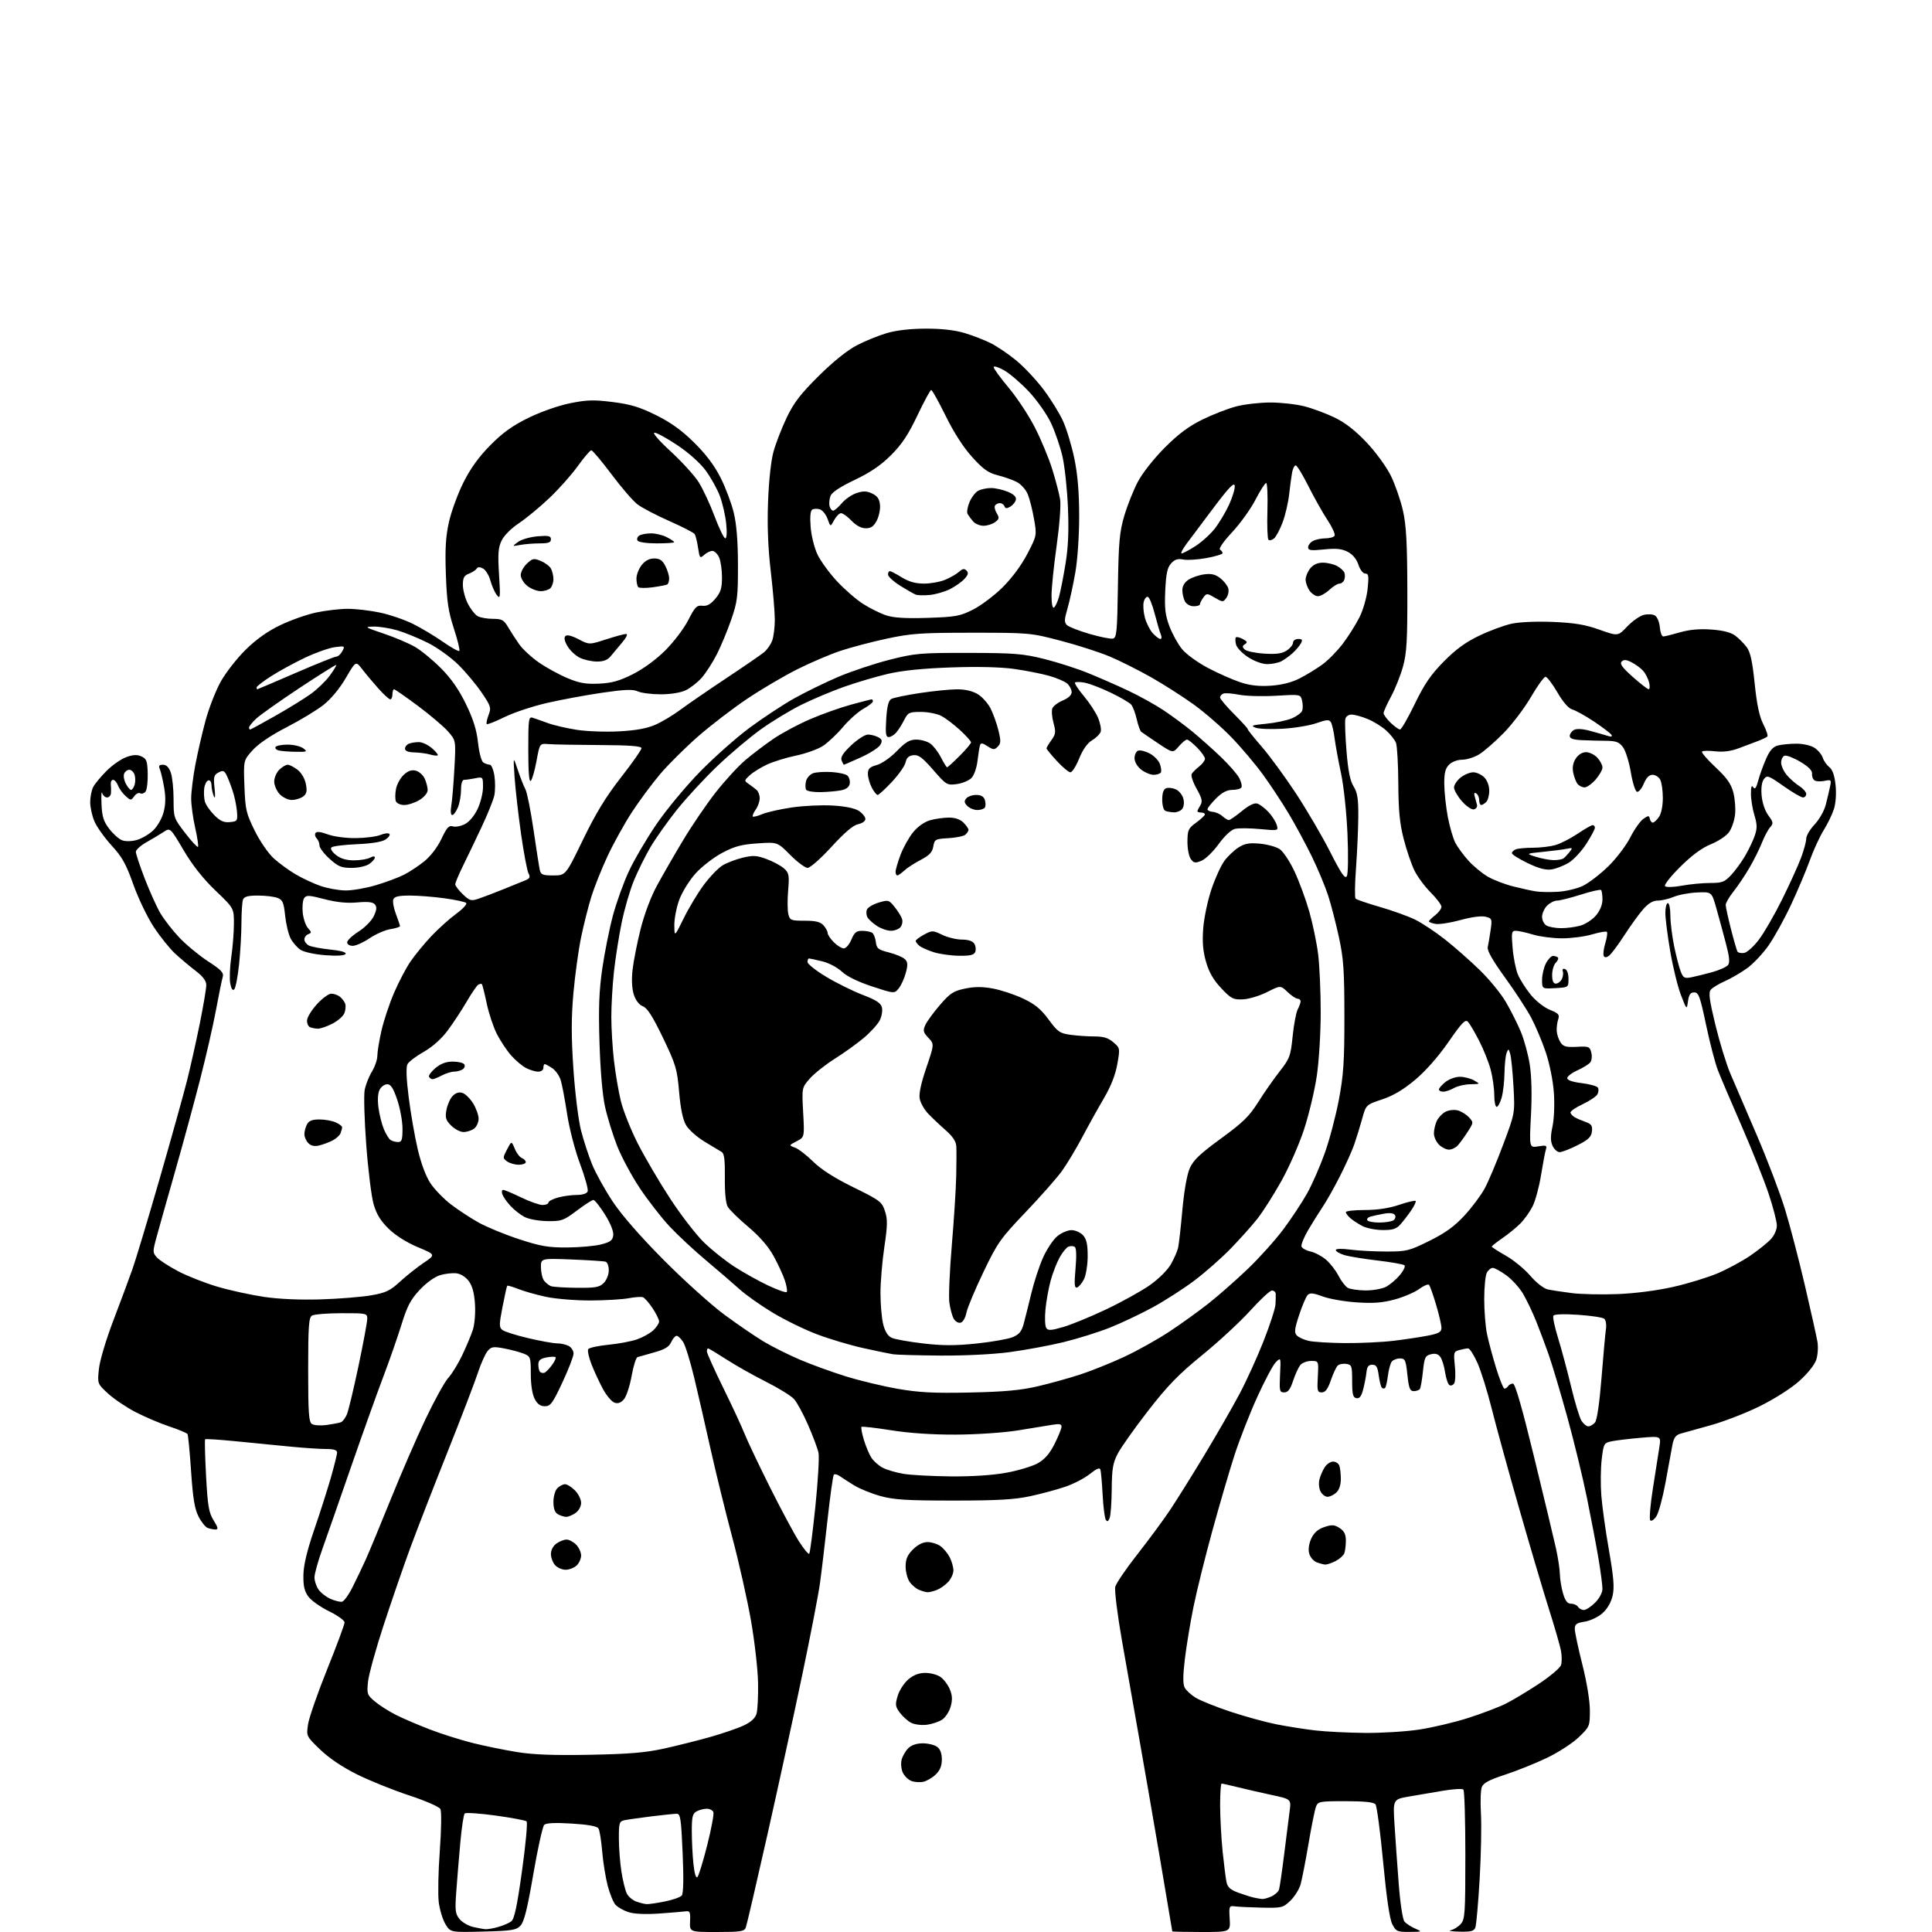 <?xml version="1.0" encoding="UTF-8" standalone="no"?>
<svg 
  version="1.1" 
  xmlns="http://www.w3.org/2000/svg" 
  xmlns:xlink="http://www.w3.org/1999/xlink" 
  xmlns:svg="http://www.w3.org/2000/svg"
  xmlns:rdf="http://www.w3.org/1999/02/22-rdf-syntax-ns#"
  xmlns:cc="http://creativecommons.org/ns#"
  xmlns:dc="http://purl.org/dc/elements/1.1/"
  viewBox="0 0 768 768"
  width="768"
  height="768"
>
<style>svg {background-color: white; }</style>"
<path stroke="none" fill="black" fill-rule="evenodd" d="M192.01,767.83C179.07,768.16 179.07,768.16 177.08,764.89C175.99,763.10 174.79,759.17 174.41,756.15C174.04,753.14 174.22,743.94 174.83,735.70C175.45,727.15 175.55,720.04 175.06,719.11C174.58,718.21 169.06,715.81 162.50,713.65C156.07,711.53 146.73,707.76 141.74,705.26C136.00,702.39 130.67,698.78 127.21,695.43C121.75,690.15 121.75,690.15 122.46,685.40C122.86,682.78 126.29,672.93 130.09,663.49C133.89,654.06 136.99,645.70 136.97,644.92C136.96,644.14 134.18,642.15 130.80,640.50C127.42,638.85 123.72,636.23 122.58,634.67C121.00,632.52 120.53,630.46 120.61,626.07C120.68,622.15 122.02,616.51 124.80,608.40C127.05,601.86 130.04,592.51 131.45,587.64C132.85,582.76 134.00,578.15 134.00,577.39C134.00,576.41 132.68,576.00 129.54,576.00C127.09,576.00 120.67,575.57 115.29,575.04C109.91,574.51 100.19,573.56 93.71,572.92C87.22,572.28 81.74,571.92 81.54,572.13C81.33,572.34 81.50,578.86 81.91,586.62C82.56,598.69 82.99,601.25 84.91,604.36C86.71,607.26 86.86,608.00 85.66,608.00C84.84,608.00 83.43,607.72 82.54,607.38C81.65,607.03 80.01,604.98 78.91,602.82C77.37,599.81 76.68,595.56 75.96,584.86C75.44,577.14 74.80,570.48 74.54,570.06C74.28,569.64 71.01,568.27 67.28,567.03C63.55,565.79 57.50,563.21 53.82,561.30C50.15,559.39 45.25,556.08 42.93,553.94C38.71,550.04 38.71,550.04 39.32,544.18C39.67,540.85 42.15,532.53 45.06,524.91C47.87,517.53 51.29,508.35 52.65,504.50C54.00,500.65 58.88,484.45 63.48,468.50C68.08,452.55 72.97,435.00 74.36,429.50C75.74,424.00 78.03,413.78 79.44,406.78C80.85,399.78 82.00,392.96 82.00,391.61C82.00,389.91 80.70,388.17 77.75,385.91C75.41,384.12 71.75,381.05 69.62,379.08C67.49,377.11 63.66,372.34 61.12,368.48C58.58,364.63 54.92,357.02 53.00,351.59C50.14,343.52 48.56,340.67 44.36,336.09C41.54,333.00 38.46,328.68 37.53,326.49C36.59,324.29 35.84,320.84 35.85,318.80C35.86,316.77 36.41,314.07 37.07,312.80C37.74,311.54 40.13,308.66 42.39,306.40C44.65,304.15 48.17,301.70 50.20,300.97C52.93,299.98 54.51,299.91 56.24,300.70C58.28,301.63 58.60,302.52 58.72,307.62C58.80,310.83 58.39,314.03 57.82,314.72C57.24,315.41 56.31,315.69 55.73,315.34C55.16,314.98 54.10,315.51 53.36,316.52C52.08,318.27 51.96,318.27 49.90,316.42C48.73,315.36 47.38,313.49 46.91,312.25C46.44,311.01 45.56,310.00 44.96,310.00C44.36,310.00 43.95,310.79 44.05,311.75C44.15,312.71 44.18,314.29 44.12,315.25C44.05,316.21 43.36,317.00 42.57,317.00C41.79,317.00 40.91,316.21 40.62,315.25C40.33,314.29 40.21,316.27 40.35,319.65C40.56,324.60 41.16,326.52 43.41,329.46C44.94,331.48 47.24,333.52 48.51,334.01C49.89,334.53 52.25,334.49 54.34,333.92C56.26,333.39 59.19,331.69 60.83,330.15C62.52,328.58 64.34,325.44 65.01,322.95C65.85,319.84 65.92,316.91 65.24,313.02C64.72,309.98 63.95,306.71 63.54,305.75C62.96,304.42 63.26,304.00 64.80,304.00C66.15,304.00 67.16,305.03 67.90,307.15C68.51,308.88 69.00,313.64 69.00,317.73C69.00,325.02 69.08,325.26 73.61,331.14C76.14,334.43 78.43,336.90 78.70,336.63C78.97,336.36 78.47,332.98 77.60,329.12C76.72,325.26 76.00,320.00 76.00,317.43C76.00,314.87 76.73,308.88 77.63,304.13C78.53,299.38 80.35,291.45 81.69,286.50C83.02,281.55 85.74,274.57 87.72,271.00C89.71,267.43 94.16,261.72 97.61,258.32C101.82,254.16 106.34,250.95 111.38,248.53C115.50,246.54 121.94,244.27 125.69,243.48C129.43,242.68 135.06,242.03 138.18,242.02C141.31,242.01 147.07,242.67 150.98,243.50C154.90,244.32 160.80,246.34 164.11,247.98C167.42,249.62 172.80,252.84 176.08,255.13C179.35,257.43 182.28,259.06 182.59,258.75C182.89,258.44 181.92,254.43 180.42,249.84C178.19,243.01 177.62,239.11 177.24,228.31C176.88,218.22 177.17,213.34 178.46,207.52C179.39,203.35 181.98,196.28 184.21,191.82C187.01,186.22 190.31,181.64 194.88,177.01C199.80,172.03 203.69,169.23 210.00,166.13C214.87,163.74 221.92,161.25 226.50,160.32C233.22,158.95 235.94,158.86 243.50,159.81C250.60,160.69 254.24,161.79 260.75,165.01C266.64,167.93 270.99,171.05 275.93,175.93C280.61,180.55 284.01,185.06 286.44,189.89C288.42,193.81 290.77,200.05 291.67,203.76C292.78,208.32 293.33,215.03 293.35,224.50C293.38,237.16 293.13,239.25 290.69,246.27C289.22,250.55 286.66,256.72 285.01,259.98C283.36,263.24 280.66,267.46 279.00,269.35C277.34,271.23 274.46,273.50 272.59,274.39C270.54,275.36 266.60,276.00 262.65,276.00C259.04,276.00 254.95,275.48 253.54,274.84C251.55,273.93 248.46,274.05 239.25,275.39C232.79,276.34 222.91,278.17 217.30,279.47C211.68,280.77 204.14,283.28 200.53,285.06C196.92,286.84 193.75,288.09 193.50,287.83C193.24,287.58 193.57,285.96 194.22,284.23C195.32,281.33 195.12,280.68 191.46,275.30C189.29,272.11 185.12,267.13 182.19,264.23C179.26,261.33 173.86,257.44 170.18,255.59C166.51,253.74 161.05,251.50 158.07,250.61C155.08,249.73 150.81,249.04 148.57,249.08C144.72,249.16 144.93,249.31 152.57,251.88C157.01,253.38 162.64,255.77 165.07,257.21C167.51,258.64 172.12,262.44 175.32,265.66C179.31,269.67 182.41,274.11 185.19,279.83C188.13,285.87 189.46,290.10 190.02,295.21C190.47,299.29 191.37,302.62 192.15,303.11C192.89,303.58 194.03,303.98 194.69,303.98C195.34,303.99 196.17,305.98 196.54,308.41C196.90,310.83 196.89,314.32 196.51,316.16C196.13,318.00 193.80,323.77 191.33,329.00C188.87,334.23 185.52,341.20 183.90,344.50C182.27,347.80 180.96,350.98 180.97,351.56C180.99,352.15 182.34,353.91 183.98,355.49C186.70,358.08 187.27,358.25 190.23,357.25C192.03,356.65 196.43,354.98 200.00,353.53C203.57,352.09 207.53,350.48 208.79,349.96C210.63,349.19 210.88,348.65 210.08,347.15C209.54,346.13 208.20,339.04 207.11,331.40C206.03,323.75 204.88,313.68 204.56,309.00C203.98,300.50 203.98,300.50 205.81,306.00C206.82,309.02 208.19,312.50 208.85,313.73C209.51,314.96 210.96,322.16 212.06,329.73C213.17,337.30 214.29,344.51 214.56,345.75C214.98,347.71 215.67,348.00 219.95,348.00C224.86,348.00 224.86,348.00 231.77,333.75C236.83,323.30 240.85,316.71 246.84,309.05C251.33,303.30 255.00,298.07 255.00,297.43C255.00,296.58 250.33,296.23 238.25,296.17C229.04,296.12 219.94,295.95 218.02,295.79C214.55,295.50 214.55,295.50 213.28,302.45C212.58,306.27 211.56,309.84 211.00,310.40C210.33,311.07 210.00,306.99 210.00,298.08C210.00,285.86 210.14,284.81 211.75,285.32C212.71,285.62 215.40,286.57 217.73,287.42C220.05,288.28 225.23,289.49 229.23,290.11C233.23,290.74 240.83,291.01 246.13,290.72C252.87,290.36 257.20,289.56 260.58,288.07C263.24,286.89 267.68,284.23 270.45,282.15C273.23,280.08 281.35,274.49 288.50,269.74C295.65,264.99 302.49,260.29 303.70,259.30C304.91,258.31 306.37,256.23 306.95,254.68C307.53,253.14 308.00,249.40 308.00,246.39C308.00,243.37 307.28,234.74 306.40,227.20C305.30,217.84 304.96,209.06 305.31,199.50C305.62,191.09 306.49,183.10 307.49,179.50C308.40,176.20 310.76,170.13 312.73,166.00C315.56,160.08 318.22,156.62 325.41,149.48C331.08,143.86 336.76,139.27 340.50,137.32C343.80,135.59 349.20,133.39 352.50,132.42C356.31,131.30 361.96,130.65 368.00,130.64C374.30,130.62 379.51,131.21 383.46,132.39C386.73,133.37 391.46,135.21 393.96,136.48C396.46,137.75 400.98,140.82 404.00,143.31C407.03,145.80 411.84,150.92 414.70,154.69C417.56,158.45 421.08,164.12 422.53,167.29C423.98,170.45 426.02,177.19 427.07,182.27C428.39,188.67 428.98,195.67 428.99,205.12C428.99,212.98 428.35,222.50 427.45,227.62C426.60,232.50 425.21,238.91 424.35,241.86C423.04,246.36 423.01,247.43 424.15,248.50C424.89,249.20 428.92,250.77 433.10,251.99C437.28,253.21 441.46,254.05 442.39,253.85C443.89,253.54 444.11,251.25 444.39,233.00C444.67,215.39 445.03,211.45 446.93,205.01C448.15,200.89 450.57,194.81 452.31,191.51C454.13,188.06 458.68,182.29 462.99,177.97C468.45,172.50 472.54,169.44 478.00,166.77C482.12,164.75 488.18,162.40 491.46,161.55C494.74,160.70 500.83,160.00 505.00,160.00C509.17,160.00 515.26,160.68 518.54,161.52C521.82,162.36 527.26,164.39 530.63,166.03C534.79,168.05 538.87,171.24 543.27,175.91C546.94,179.79 551.14,185.57 552.90,189.15C554.61,192.64 556.77,198.88 557.70,203.00C559.01,208.84 559.39,215.82 559.44,234.50C559.49,254.55 559.21,259.56 557.72,264.94C556.74,268.48 554.61,273.85 552.97,276.87C551.34,279.89 550.00,282.87 550.00,283.49C550.00,284.11 551.26,285.84 552.80,287.31C554.35,288.79 556.03,289.99 556.55,289.98C557.07,289.96 559.70,285.39 562.40,279.82C566.22,271.92 568.75,268.21 573.90,262.99C578.66,258.16 582.60,255.28 588.03,252.68C592.17,250.70 597.98,248.55 600.95,247.92C604.12,247.24 610.90,246.96 617.42,247.23C625.97,247.60 630.17,248.30 635.82,250.32C643.15,252.93 643.15,252.93 646.85,249.04C648.88,246.90 651.84,244.83 653.43,244.43C655.01,244.03 657.03,244.15 657.90,244.70C658.78,245.25 659.64,247.34 659.81,249.35C659.98,251.36 660.59,253.00 661.16,253.00C661.73,253.00 664.70,252.27 667.77,251.38C671.59,250.27 675.54,249.91 680.27,250.25C684.94,250.59 688.02,251.37 689.78,252.68C691.21,253.75 693.26,255.80 694.34,257.25C695.80,259.21 696.60,262.88 697.51,271.70C698.37,280.08 699.37,284.80 700.93,287.86C702.15,290.25 702.87,292.46 702.55,292.78C702.23,293.11 700.51,293.92 698.73,294.60C696.95,295.27 693.48,296.58 691.00,297.51C688.02,298.62 684.93,299.01 681.86,298.66C679.30,298.36 676.93,298.40 676.58,298.75C676.23,299.10 678.62,301.88 681.89,304.94C686.43,309.18 688.11,311.56 689.02,314.99C689.67,317.46 689.98,321.45 689.71,323.85C689.44,326.26 688.34,329.41 687.27,330.86C686.19,332.31 682.95,334.46 680.06,335.62C676.53,337.05 672.55,339.98 667.92,344.58C664.05,348.42 661.40,351.80 661.89,352.29C662.37,352.77 665.30,352.68 668.56,352.07C671.75,351.48 676.80,351.00 679.78,351.00C684.57,351.00 685.54,350.63 688.15,347.84C689.78,346.10 692.28,342.68 693.70,340.24C695.13,337.81 696.86,334.19 697.54,332.20C698.55,329.27 698.52,327.74 697.40,324.05C696.64,321.55 696.02,317.70 696.03,315.50C696.03,312.74 696.31,311.94 696.93,312.92C697.60,313.97 698.11,313.29 698.93,310.27C699.53,308.04 700.94,304.14 702.05,301.61C703.53,298.27 704.82,296.83 706.79,296.33C708.28,295.95 711.58,295.63 714.13,295.63C716.79,295.62 719.85,296.33 721.31,297.28C722.70,298.20 724.17,299.95 724.55,301.17C724.94,302.39 726.12,304.09 727.18,304.94C728.48,306.00 729.28,308.29 729.67,312.11C730.02,315.45 729.75,319.28 729.01,321.61C728.33,323.75 726.50,327.52 724.95,330.00C723.40,332.48 720.91,337.88 719.43,342.00C717.94,346.12 714.57,354.11 711.93,359.74C709.29,365.38 705.28,372.63 703.02,375.86C700.75,379.09 696.90,383.17 694.47,384.91C692.03,386.66 688.07,388.97 685.65,390.04C683.24,391.10 680.72,392.63 680.06,393.43C679.10,394.58 679.49,397.50 681.93,407.55C683.63,414.52 686.31,423.21 687.88,426.86C689.46,430.51 694.19,441.53 698.40,451.35C702.61,461.17 707.66,474.45 709.61,480.85C711.57,487.26 715.10,500.82 717.48,511.00C719.85,521.17 722.09,531.22 722.45,533.31C722.82,535.42 722.61,538.65 721.98,540.55C721.32,542.56 718.53,546.04 715.19,549.02C711.94,551.92 705.28,556.16 699.52,559.00C694.01,561.72 685.23,565.12 680.00,566.56C674.77,567.99 669.38,569.50 668.00,569.91C666.09,570.49 665.33,571.58 664.77,574.58C664.37,576.74 663.15,583.39 662.06,589.37C660.97,595.34 659.34,601.35 658.45,602.72C657.55,604.09 656.45,604.83 656.00,604.36C655.55,603.89 656.03,598.10 657.08,591.50C658.13,584.90 659.28,577.55 659.64,575.17C660.29,570.84 660.29,570.84 652.12,571.55C647.63,571.94 642.50,572.56 640.73,572.92C637.60,573.56 637.47,573.79 636.71,580.04C636.28,583.59 636.21,590.10 636.55,594.50C636.89,598.90 638.26,608.70 639.59,616.27C641.45,626.94 641.79,631.00 641.05,634.27C640.46,636.92 638.96,639.53 637.05,641.24C635.34,642.77 632.23,644.26 630.00,644.62C626.70,645.14 626.00,645.65 626.00,647.52C626.00,648.77 627.35,655.12 629.00,661.64C630.78,668.70 632.00,676.10 632.00,679.92C632.00,686.22 631.92,686.42 627.52,690.63C625.06,692.99 619.33,696.69 614.77,698.86C610.22,701.02 602.76,704.01 598.19,705.50C591.96,707.53 589.66,708.76 589.03,710.41C588.57,711.62 588.42,716.41 588.70,721.06C588.97,725.70 588.74,737.38 588.18,747.00C587.62,756.62 586.85,765.29 586.47,766.25C585.92,767.65 584.67,767.97 580.14,767.86C577.04,767.79 575.47,767.54 576.65,767.31C577.83,767.08 579.63,765.97 580.65,764.84C582.35,762.96 582.50,760.72 582.50,737.48C582.50,723.56 582.15,711.81 581.72,711.38C581.29,710.96 577.69,711.16 573.72,711.83C569.75,712.50 563.62,713.55 560.11,714.15C553.71,715.26 553.71,715.26 554.35,725.38C554.69,730.94 555.45,741.54 556.02,748.93C556.60,756.52 557.59,763.00 558.28,763.83C558.95,764.64 560.85,765.89 562.50,766.61C565.47,767.91 565.45,767.92 560.28,767.96C555.44,768.00 554.93,767.77 553.46,764.92C552.41,762.89 551.18,754.52 549.82,740.17C548.70,728.25 547.32,717.94 546.77,717.25C546.07,716.39 542.37,716.00 534.85,716.00C524.46,716.00 523.91,716.11 523.10,718.25C522.64,719.49 521.30,726.12 520.14,733.00C518.97,739.88 517.56,747.10 517.01,749.06C516.46,751.01 514.63,753.94 512.94,755.56C510.01,758.36 509.49,758.49 501.68,758.32C497.18,758.22 492.38,758.00 491.00,757.82C488.58,757.51 488.51,757.66 488.82,762.75C489.14,768.00 489.14,768.00 477.57,768.00C471.21,768.00 466.00,767.88 466.00,767.74C466.00,767.60 463.74,754.21 460.98,737.99C458.22,721.77 454.44,699.95 452.58,689.50C450.71,679.05 447.73,662.13 445.95,651.91C444.16,641.68 442.99,632.17 443.34,630.77C443.69,629.38 447.64,623.57 452.12,617.87C456.59,612.17 462.37,604.35 464.95,600.50C467.53,596.65 473.73,586.74 478.72,578.47C483.71,570.21 490.04,559.18 492.80,553.97C495.56,548.76 499.85,539.33 502.33,533.00C504.82,526.67 506.94,520.15 507.03,518.50C507.13,516.85 507.16,514.94 507.11,514.25C507.05,513.56 506.37,513.00 505.61,513.00C504.84,513.00 501.00,516.57 497.06,520.93C493.13,525.29 484.55,533.24 477.99,538.59C468.43,546.39 464.13,550.82 456.31,560.91C450.94,567.84 445.53,575.49 444.28,577.92C442.39,581.57 441.99,584.00 441.93,591.92C441.89,597.19 441.52,602.37 441.10,603.43C440.54,604.87 440.14,605.04 439.56,604.09C439.12,603.39 438.56,598.92 438.31,594.16C438.05,589.40 437.66,584.91 437.43,584.19C437.15,583.29 435.87,583.81 433.26,585.91C431.19,587.58 426.83,589.85 423.58,590.97C420.33,592.09 414.03,593.79 409.58,594.75C403.25,596.11 396.62,596.49 379.00,596.50C360.47,596.50 355.36,596.18 350.02,594.71C346.46,593.73 341.74,591.81 339.52,590.45C337.31,589.08 334.73,587.43 333.80,586.77C332.86,586.11 331.82,585.85 331.47,586.19C331.13,586.53 330.00,594.62 328.95,604.16C327.90,613.70 326.55,625.10 325.93,629.50C325.32,633.90 322.19,650.10 318.97,665.50C315.75,680.90 309.52,709.48 305.13,729.00C300.73,748.52 296.83,765.29 296.46,766.25C295.88,767.77 294.35,768.00 284.95,768.00C274.12,768.00 274.12,768.00 274.31,763.75C274.48,760.02 274.26,759.54 272.50,759.79C271.40,759.94 266.63,760.34 261.91,760.67C256.45,761.04 252.03,760.83 249.78,760.09C247.83,759.45 245.53,758.14 244.67,757.18C243.80,756.23 242.40,752.79 241.55,749.54C240.71,746.30 239.73,740.17 239.37,735.91C239.02,731.66 238.36,727.57 237.90,726.84C237.35,725.94 233.83,725.30 227.29,724.90C220.73,724.49 217.12,724.66 216.34,725.40C215.71,726.00 213.75,734.83 212.00,745.00C209.61,758.92 208.34,763.99 206.88,765.50C205.18,767.26 203.38,767.54 192.01,767.83zM193.00,766.89C193.82,766.95 196.10,766.55 198.05,766.00C200.00,765.46 202.34,764.45 203.24,763.76C204.48,762.82 205.55,757.76 207.52,743.62C208.97,733.24 209.78,724.42 209.32,724.02C208.87,723.62 203.32,722.58 197.00,721.71C190.68,720.84 185.15,720.47 184.73,720.88C184.30,721.30 183.51,726.56 182.97,732.57C182.43,738.58 181.71,747.33 181.37,752.00C180.83,759.43 180.99,760.79 182.65,762.83C183.69,764.11 186.11,765.53 188.02,765.98C189.94,766.43 192.18,766.84 193.00,766.89zM257.08,756.92C257.95,756.96 261.21,756.49 264.32,755.86C267.44,755.24 270.44,754.17 271.01,753.49C271.68,752.68 271.80,746.84 271.36,736.63C270.77,722.90 270.48,721.00 269.00,721.00C268.08,721.00 263.53,721.47 258.91,722.04C254.28,722.62 249.49,723.30 248.25,723.56C246.19,724.00 246.00,724.59 246.01,730.77C246.01,734.47 246.47,740.42 247.03,744.00C247.58,747.58 248.55,751.50 249.17,752.72C249.79,753.94 251.47,755.36 252.90,755.89C254.33,756.41 256.21,756.88 257.08,756.92zM501.70,754.88C502.36,754.95 504.04,754.48 505.43,753.85C506.82,753.21 508.18,751.98 508.44,751.10C508.71,750.22 509.63,743.88 510.49,737.00C511.35,730.12 512.33,722.41 512.66,719.85C513.26,715.19 513.26,715.19 505.38,713.50C501.05,712.57 494.96,711.17 491.86,710.40C488.75,709.63 485.94,709.00 485.61,709.00C485.27,709.00 485.01,712.94 485.02,717.75C485.03,722.56 485.48,730.77 486.01,736.00C486.55,741.23 487.25,746.71 487.56,748.19C488.00,750.24 489.14,751.25 492.32,752.40C494.62,753.23 497.40,754.10 498.50,754.34C499.60,754.58 501.04,754.82 501.70,754.88zM277.23,746.17C277.74,745.66 279.50,739.95 281.13,733.48C282.77,727.01 283.87,721.10 283.58,720.36C283.30,719.61 282.12,719.00 280.97,719.00C279.81,719.00 278.00,719.47 276.93,720.04C275.31,720.90 275.00,722.17 275.00,727.89C275.00,731.64 275.29,737.50 275.65,740.91C276.05,744.73 276.65,746.75 277.23,746.17zM367.00,708.29C365.62,708.58 363.48,708.43 362.24,707.94C361.00,707.46 359.48,705.95 358.86,704.60C358.25,703.25 358.04,700.98 358.40,699.55C358.76,698.12 359.94,696.06 361.03,694.97C362.30,693.70 364.35,693.00 366.81,693.00C368.90,693.00 371.47,693.62 372.51,694.38C373.76,695.30 374.40,696.99 374.40,699.41C374.40,701.97 373.67,703.75 371.95,705.41C370.60,706.70 368.38,708.00 367.00,708.29zM234.50,697.55C250.05,697.26 256.61,696.71 264.00,695.08C269.23,693.92 277.55,691.83 282.50,690.43C287.45,689.02 293.41,686.96 295.75,685.85C298.62,684.48 300.25,682.95 300.75,681.16C301.16,679.70 301.43,674.23 301.34,669.00C301.25,663.77 300.01,652.75 298.58,644.50C297.15,636.25 293.77,621.17 291.06,611.00C288.35,600.83 284.48,585.08 282.46,576.00C280.44,566.92 277.52,554.17 275.96,547.67C274.40,541.16 272.41,534.74 271.54,533.42C270.67,532.09 269.50,531.00 268.96,531.00C268.41,531.00 267.44,532.13 266.81,533.52C265.95,535.41 264.25,536.43 260.08,537.59C257.01,538.44 254.02,539.29 253.43,539.47C252.84,539.65 251.78,543.00 251.09,546.90C250.39,550.81 249.04,554.96 248.10,556.13C246.91,557.60 245.75,558.05 244.34,557.61C243.21,557.25 241.14,554.83 239.73,552.23C238.31,549.63 236.26,545.22 235.16,542.42C234.06,539.63 233.47,536.88 233.83,536.32C234.20,535.75 237.79,534.96 241.81,534.57C245.84,534.18 251.00,533.21 253.29,532.40C255.57,531.59 258.47,529.97 259.72,528.79C260.97,527.61 262.00,526.05 262.00,525.30C262.00,524.56 260.84,522.20 259.42,520.05C258.00,517.91 256.28,515.94 255.60,515.68C254.92,515.42 252.37,515.59 249.93,516.06C247.49,516.53 240.69,516.93 234.82,516.96C228.94,516.98 221.00,516.34 217.18,515.54C213.36,514.73 208.36,513.33 206.07,512.41C203.79,511.50 201.78,510.92 201.62,511.12C201.45,511.33 200.62,515.10 199.76,519.50C198.38,526.63 198.37,527.63 199.72,528.69C200.55,529.35 205.17,530.81 209.99,531.94C214.81,533.07 219.96,534.00 221.44,534.00C222.92,534.00 225.00,534.47 226.07,535.04C227.13,535.60 228.00,536.96 228.00,538.05C228.00,539.14 226.01,544.30 223.57,549.52C219.68,557.85 218.83,559.00 216.59,559.00C214.79,559.00 213.61,558.14 212.53,556.05C211.59,554.24 211.00,550.43 211.00,546.17C211.00,539.55 210.88,539.19 208.25,538.12C206.74,537.51 203.25,536.57 200.50,536.04C196.07,535.20 195.31,535.31 193.83,537.06C192.91,538.15 191.16,542.06 189.94,545.77C188.73,549.47 183.27,563.71 177.81,577.40C172.35,591.10 165.71,608.20 163.06,615.40C160.41,622.61 155.67,636.35 152.53,645.94C149.39,655.53 146.58,665.68 146.29,668.50C145.79,673.33 145.94,673.77 149.02,676.37C150.82,677.88 154.55,680.26 157.32,681.66C160.10,683.07 166.22,685.70 170.93,687.50C175.64,689.31 183.34,691.74 188.03,692.90C192.72,694.07 200.59,695.67 205.53,696.47C211.96,697.52 220.17,697.82 234.50,697.55zM542.50,688.86C549.10,688.93 558.81,688.34 564.08,687.54C569.35,686.75 578.13,684.67 583.58,682.93C589.04,681.19 595.75,678.64 598.50,677.27C601.25,675.90 607.19,672.34 611.69,669.37C616.19,666.39 620.17,663.02 620.54,661.89C620.90,660.75 620.88,658.19 620.51,656.18C620.13,654.18 618.03,646.91 615.85,640.02C613.66,633.13 608.32,615.12 603.99,600.00C599.66,584.88 594.71,566.88 592.99,560.00C591.27,553.12 588.71,544.91 587.30,541.75C585.88,538.59 584.23,536.01 583.61,536.01C583.00,536.02 581.43,536.31 580.12,536.66C577.88,537.26 577.78,537.62 578.33,542.91C578.65,545.99 578.54,549.13 578.07,549.89C577.60,550.64 576.75,550.96 576.17,550.60C575.59,550.25 574.82,547.96 574.45,545.52C574.09,543.08 573.23,540.33 572.55,539.40C571.69,538.22 570.55,537.90 568.80,538.34C566.56,538.90 566.22,539.63 565.65,545.07C565.30,548.42 564.76,551.58 564.45,552.09C564.14,552.59 563.04,553.00 562.02,553.00C560.47,553.00 560.04,551.92 559.46,546.50C558.83,540.62 558.55,540.00 556.51,540.00C555.26,540.00 553.80,540.56 553.26,541.25C552.71,541.94 552.02,544.45 551.72,546.83C551.42,549.22 550.91,551.43 550.58,551.75C550.26,552.07 549.69,552.02 549.31,551.65C548.94,551.27 548.38,549.06 548.06,546.73C547.61,543.35 547.10,542.50 545.50,542.50C544.01,542.50 543.42,543.27 543.19,545.50C543.02,547.15 542.43,550.22 541.88,552.31C541.16,555.09 540.43,556.03 539.19,555.79C537.81,555.52 537.50,554.28 537.50,548.98C537.50,542.93 537.34,542.48 535.13,542.17C533.83,541.98 532.30,542.30 531.72,542.88C531.15,543.45 529.93,546.08 529.02,548.71C527.81,552.21 526.85,553.50 525.43,553.50C523.69,553.50 523.53,552.88 523.85,547.25C524.19,541.00 524.19,541.00 521.22,541.00C519.58,541.00 517.65,541.72 516.92,542.60C516.19,543.48 514.89,546.29 514.04,548.85C512.89,552.32 511.99,553.50 510.50,553.50C508.66,553.50 508.53,552.95 508.84,546.50C509.18,539.50 509.18,539.50 507.15,541.50C506.04,542.60 502.69,548.90 499.70,555.50C496.71,562.10 492.67,572.45 490.71,578.50C488.75,584.55 484.80,598.05 481.93,608.50C479.06,618.94 475.68,632.58 474.42,638.81C473.15,645.03 471.62,654.35 471.00,659.51C470.21,666.10 470.19,669.49 470.93,670.86C471.50,671.94 473.47,673.75 475.30,674.87C477.13,676.00 483.32,678.49 489.06,680.40C494.80,682.31 503.10,684.59 507.50,685.46C511.90,686.33 518.88,687.42 523.00,687.89C527.12,688.36 535.90,688.80 542.50,688.86zM368.29,685.63C366.20,685.88 363.42,685.50 362.10,684.79C360.77,684.08 358.79,682.28 357.68,680.79C355.89,678.38 355.80,677.62 356.85,674.11C357.50,671.93 359.41,668.99 361.09,667.57C363.17,665.82 365.34,665.00 367.85,665.00C369.89,665.00 372.60,665.73 373.88,666.63C375.16,667.53 376.82,669.72 377.56,671.50C378.57,673.90 378.66,675.66 377.91,678.37C377.35,680.38 375.82,682.73 374.49,683.60C373.16,684.47 370.37,685.38 368.29,685.63zM629.63,640.00C630.47,640.00 632.47,638.68 634.08,637.08C635.79,635.36 637.00,633.09 637.00,631.58C637.00,630.16 636.30,624.84 635.45,619.75C634.61,614.66 632.53,603.75 630.85,595.50C629.17,587.25 625.61,572.62 622.94,563.00C620.27,553.38 616.98,542.35 615.63,538.50C614.28,534.65 612.02,528.64 610.62,525.14C609.21,521.65 606.90,516.79 605.47,514.35C604.04,511.91 601.03,508.58 598.78,506.96C596.54,505.33 594.11,504.00 593.39,504.00C592.66,504.00 591.60,504.87 591.04,505.93C590.47,507.00 590.00,511.70 590.00,516.39C590.00,521.07 590.49,527.29 591.09,530.20C591.69,533.12 593.32,539.21 594.71,543.75C596.10,548.29 597.61,552.00 598.06,552.00C598.51,552.00 599.16,551.55 599.50,551.00C599.84,550.45 600.70,550.00 601.42,550.00C602.30,550.00 605.04,559.52 609.84,579.25C613.76,595.34 617.65,611.57 618.48,615.31C619.32,619.06 620.03,623.78 620.08,625.81C620.12,627.84 620.70,631.30 621.36,633.50C622.23,636.40 623.10,637.50 624.53,637.50C625.61,637.50 626.86,638.06 627.30,638.75C627.74,639.44 628.79,640.00 629.63,640.00zM135.92,636.72C136.70,636.60 138.58,634.02 140.10,631.00C141.62,627.98 143.99,623.02 145.36,620.00C146.73,616.98 151.21,606.17 155.32,596.00C159.42,585.83 165.67,571.42 169.21,563.99C172.75,556.57 176.80,549.24 178.21,547.72C179.61,546.20 182.10,542.16 183.73,538.73C185.36,535.30 187.27,530.77 187.96,528.65C188.67,526.48 189.04,522.02 188.81,518.41C188.53,514.02 187.77,511.16 186.35,509.26C185.13,507.62 183.14,506.36 181.42,506.16C179.83,505.97 176.90,506.31 174.91,506.91C172.78,507.55 169.44,509.96 166.83,512.75C163.23,516.60 161.87,519.20 159.61,526.50C158.08,531.45 154.79,540.90 152.28,547.50C149.78,554.10 143.99,570.30 139.41,583.50C134.84,596.70 129.73,611.33 128.06,616.00C126.39,620.67 125.02,625.64 125.01,627.03C125.01,628.42 125.73,630.60 126.63,631.88C127.52,633.16 129.66,634.82 131.38,635.58C133.10,636.33 135.14,636.85 135.92,636.72zM368.68,632.94C368.03,632.90 366.54,632.48 365.36,632.01C364.18,631.53 362.49,630.11 361.61,628.85C360.72,627.59 360.00,624.82 360.00,622.70C360.00,619.77 360.70,618.14 362.92,615.92C364.79,614.06 366.88,613.00 368.70,613.00C370.27,613.00 372.56,613.70 373.78,614.56C375.01,615.42 376.68,617.42 377.51,619.01C378.33,620.60 379.00,622.96 379.00,624.26C379.00,625.56 378.06,627.64 376.90,628.87C375.75,630.11 373.70,631.54 372.34,632.06C370.98,632.58 369.34,632.97 368.68,632.94zM224.83,624.00C223.44,624.00 221.57,623.18 220.65,622.17C219.74,621.17 219.00,619.17 219.00,617.73C219.00,616.16 219.89,614.49 221.22,613.56C222.44,612.70 224.24,612.00 225.22,612.00C226.20,612.00 227.90,612.90 229.00,614.00C230.10,615.10 231.00,617.06 231.00,618.35C231.00,619.63 230.18,621.43 229.17,622.35C228.17,623.26 226.21,624.00 224.83,624.00zM526.80,621.94C526.08,621.90 524.50,621.47 523.28,620.98C522.06,620.49 520.76,618.89 520.40,617.44C519.99,615.81 520.34,613.52 521.30,611.49C522.39,609.22 523.99,607.83 526.47,607.01C529.49,606.01 530.47,606.08 532.54,607.43C534.35,608.62 535.00,609.94 535.00,612.44C535.00,614.31 534.72,616.56 534.38,617.46C534.04,618.35 532.48,619.73 530.93,620.54C529.37,621.34 527.51,621.97 526.80,621.94zM321.68,617.65C322.00,617.34 323.09,608.85 324.13,598.79C325.16,588.73 325.72,579.15 325.37,577.50C325.02,575.85 323.17,570.90 321.25,566.50C319.34,562.10 316.81,557.44 315.64,556.15C314.46,554.85 309.45,551.76 304.50,549.27C299.55,546.78 292.45,542.78 288.72,540.37C284.99,537.97 281.73,536.00 281.47,536.00C281.21,536.00 281.00,536.55 281.00,537.23C281.00,537.90 283.92,544.40 287.49,551.67C291.06,558.94 294.88,567.15 295.97,569.92C297.06,572.68 301.57,582.19 306.00,591.06C310.42,599.92 315.64,609.65 317.58,612.69C319.52,615.73 321.37,617.96 321.68,617.65zM225.03,602.97C224.19,602.95 222.71,602.48 221.75,601.92C220.56,601.23 220.00,599.66 220.00,597.02C220.00,594.83 220.68,592.46 221.57,591.57C222.44,590.71 223.81,590.00 224.62,590.00C225.43,590.00 227.20,591.10 228.55,592.45C229.90,593.80 231.00,596.03 231.00,597.40C231.00,598.84 230.06,600.54 228.78,601.44C227.56,602.30 225.87,602.99 225.03,602.97zM527.71,595.00C526.81,595.00 525.57,594.06 524.95,592.91C524.33,591.76 524.12,589.62 524.48,588.16C524.84,586.70 525.79,584.49 526.59,583.25C527.39,582.01 528.89,581.00 529.92,581.00C530.94,581.00 532.06,581.71 532.39,582.58C532.73,583.45 533.00,585.86 533.00,587.93C533.00,590.30 532.33,592.30 531.17,593.35C530.17,594.26 528.61,595.00 527.71,595.00zM378.00,586.89C386.47,586.96 394.68,586.42 400.05,585.43C404.76,584.57 410.37,582.88 412.52,581.67C415.32,580.10 417.24,577.89 419.21,573.98C420.72,570.97 421.97,567.88 421.98,567.12C422.00,566.07 421.09,565.90 418.25,566.39C416.19,566.75 410.00,567.76 404.50,568.63C398.94,569.52 388.07,570.25 380.00,570.28C370.60,570.32 361.53,569.71 354.21,568.55C348.00,567.56 342.71,566.96 342.46,567.21C342.20,567.46 342.63,569.79 343.41,572.38C344.20,574.98 345.55,578.19 346.43,579.53C347.30,580.86 349.34,582.64 350.96,583.48C352.58,584.32 356.29,585.40 359.20,585.88C362.12,586.37 370.57,586.82 378.00,586.89zM129.88,566.45C132.29,566.11 134.83,565.62 135.54,565.35C136.24,565.08 137.31,563.65 137.92,562.18C138.53,560.71 140.59,552.08 142.51,543.00C144.42,533.92 145.99,525.49 145.99,524.25C146.00,522.06 145.72,522.00 135.75,522.02C130.11,522.02 124.83,522.46 124.00,522.98C122.75,523.77 122.50,527.30 122.50,544.50C122.50,561.68 122.75,565.24 124.00,566.06C124.83,566.61 127.47,566.78 129.88,566.45zM631.40,567.00C632.15,567.00 633.34,566.30 634.05,565.44C634.84,564.48 635.83,557.68 636.63,547.69C637.34,538.79 638.13,530.07 638.39,528.31C638.65,526.51 638.34,524.72 637.68,524.20C637.03,523.69 632.36,522.99 627.30,522.65C621.73,522.27 617.86,522.41 617.50,523.00C617.17,523.53 617.99,527.46 619.31,531.73C620.64,536.01 622.97,544.67 624.49,551.00C626.00,557.33 627.87,563.51 628.65,564.75C629.42,565.99 630.66,567.00 631.40,567.00zM385.50,553.55C399.18,553.26 405.66,552.67 412.50,551.08C417.45,549.93 425.10,547.80 429.50,546.36C433.90,544.91 441.72,541.77 446.87,539.37C452.02,536.98 460.12,532.46 464.87,529.32C469.62,526.18 476.65,521.12 480.50,518.07C484.35,515.03 491.28,508.93 495.91,504.52C500.53,500.11 506.94,492.97 510.16,488.67C513.37,484.36 517.62,477.94 519.59,474.40C521.57,470.86 524.72,463.68 526.59,458.45C528.47,453.21 530.99,443.66 532.21,437.22C534.07,427.38 534.43,422.04 534.42,404.00C534.41,385.70 534.08,381.01 532.23,372.50C531.04,367.00 529.12,359.57 527.96,356.00C526.81,352.43 523.90,345.45 521.49,340.50C519.08,335.55 514.94,327.88 512.30,323.46C509.66,319.04 505.06,312.06 502.08,307.96C499.10,303.86 493.48,297.19 489.58,293.15C485.69,289.11 478.90,283.20 474.50,280.03C470.10,276.86 462.45,271.97 457.50,269.18C452.55,266.38 445.22,262.70 441.21,261.01C437.20,259.31 428.43,256.48 421.71,254.72C409.68,251.57 409.17,251.52 386.50,251.52C366.17,251.52 362.23,251.79 352.57,253.86C346.55,255.15 338.23,257.34 334.07,258.73C329.90,260.12 322.18,263.42 316.91,266.06C311.63,268.70 302.63,274.01 296.91,277.85C291.18,281.70 282.40,288.44 277.39,292.83C272.39,297.22 265.67,303.89 262.47,307.65C259.27,311.42 254.22,318.23 251.24,322.78C248.27,327.33 243.90,335.21 241.53,340.28C239.16,345.35 236.25,352.65 235.05,356.50C233.86,360.35 232.03,367.61 230.99,372.63C229.95,377.65 228.58,387.63 227.94,394.81C227.07,404.67 227.07,412.05 227.94,424.95C228.58,434.40 229.92,445.28 230.95,449.30C231.97,453.29 233.96,459.40 235.37,462.87C236.78,466.33 240.48,473.01 243.61,477.71C247.18,483.08 254.70,491.68 263.89,500.93C271.93,509.01 282.77,518.78 288.00,522.64C293.23,526.50 300.23,531.28 303.56,533.28C306.89,535.28 313.34,538.50 317.88,540.45C322.43,542.40 330.67,545.39 336.19,547.11C341.71,548.82 351.02,551.06 356.87,552.08C365.33,553.55 371.17,553.85 385.50,553.55zM216.38,545.71C216.93,545.52 218.28,544.17 219.37,542.70C220.47,541.23 221.13,539.80 220.84,539.51C220.55,539.22 218.90,539.27 217.16,539.62C214.76,540.10 214.00,540.78 214.00,542.46C214.00,543.67 214.31,544.98 214.69,545.35C215.07,545.73 215.83,545.89 216.38,545.71zM373.70,538.86C364.79,538.79 356.38,538.55 355.00,538.34C353.62,538.13 348.23,537.01 343.00,535.85C337.77,534.69 329.49,532.21 324.60,530.34C319.70,528.48 311.82,524.62 307.10,521.77C302.37,518.92 296.48,514.75 294.00,512.51C291.52,510.26 285.59,505.16 280.82,501.16C276.04,497.16 269.46,491.04 266.20,487.56C262.94,484.07 257.62,477.23 254.37,472.36C251.11,467.49 247.04,459.90 245.31,455.50C243.59,451.10 241.43,444.12 240.52,440.00C239.50,435.40 238.65,425.55 238.31,414.50C237.88,400.63 238.14,393.86 239.42,385.00C240.34,378.68 242.23,369.23 243.63,364.00C245.03,358.77 247.89,350.82 249.99,346.32C252.09,341.82 257.01,333.43 260.93,327.67C264.86,321.90 272.64,312.52 278.28,306.76C283.90,301.02 292.77,293.15 298.00,289.28C303.23,285.41 311.14,280.19 315.58,277.69C320.03,275.20 327.93,271.33 333.14,269.10C338.35,266.88 347.54,263.81 353.56,262.28C363.79,259.68 365.83,259.51 385.00,259.54C403.08,259.57 406.62,259.85 414.94,261.91C420.14,263.20 428.01,265.72 432.44,267.52C436.87,269.31 444.10,272.48 448.50,274.56C452.90,276.63 459.20,280.13 462.50,282.32C465.80,284.51 470.98,288.34 474.00,290.82C477.02,293.31 482.12,297.85 485.33,300.92C488.53,303.99 491.81,307.75 492.62,309.28C493.42,310.81 493.81,312.50 493.48,313.03C493.15,313.56 491.51,314.00 489.84,314.00C487.72,314.00 485.78,315.02 483.40,317.40C481.53,319.27 480.00,321.20 480.00,321.69C480.00,322.18 480.95,322.65 482.11,322.73C483.27,322.82 485.00,323.59 485.94,324.45C486.88,325.30 488.03,326.00 488.48,326.00C488.93,326.00 491.25,324.39 493.65,322.43C496.50,320.09 498.63,319.06 499.82,319.44C500.83,319.76 502.80,321.26 504.21,322.76C505.62,324.27 507.10,326.57 507.50,327.88C508.22,330.26 508.22,330.26 500.80,329.56C496.72,329.18 492.25,329.15 490.86,329.50C489.38,329.87 486.73,332.36 484.42,335.55C482.27,338.53 479.20,341.50 477.62,342.16C475.12,343.19 474.55,343.10 473.37,341.49C472.61,340.46 472.01,337.34 472.03,334.56C472.05,329.96 472.37,329.27 475.50,327.00C477.39,325.62 478.96,324.16 478.97,323.75C478.99,323.34 478.32,323.00 477.50,323.00C476.68,323.00 476.00,322.77 476.00,322.49C476.00,322.20 476.52,321.14 477.16,320.12C478.10,318.60 477.83,317.39 475.67,313.52C474.21,310.91 473.33,308.27 473.71,307.64C474.09,307.01 475.44,305.68 476.70,304.68C477.97,303.68 479.00,302.30 479.00,301.62C479.00,300.94 477.60,298.94 475.88,297.19C474.17,295.44 472.34,294.00 471.83,294.00C471.32,294.00 469.86,295.22 468.58,296.71C466.25,299.41 466.25,299.41 460.37,295.49C457.14,293.33 454.13,291.27 453.67,290.90C453.21,290.54 452.40,288.29 451.87,285.91C451.33,283.53 450.36,280.93 449.70,280.13C449.04,279.34 445.37,277.18 441.54,275.35C437.71,273.51 433.08,271.73 431.24,271.39C429.41,271.04 427.65,271.01 427.34,271.32C427.04,271.63 428.61,274.05 430.84,276.69C433.07,279.34 435.61,283.22 436.49,285.33C437.37,287.43 437.84,289.92 437.55,290.86C437.25,291.80 435.71,293.33 434.12,294.27C432.25,295.38 430.47,297.89 429.01,301.48C427.78,304.52 426.20,307.00 425.51,307.00C424.82,307.00 422.40,304.99 420.13,302.52C417.86,300.06 416.00,297.79 416.00,297.48C416.00,297.17 416.88,295.70 417.96,294.21C419.67,291.84 419.77,290.98 418.79,287.40C418.17,285.15 417.96,282.54 418.32,281.61C418.68,280.67 420.55,279.25 422.49,278.44C424.69,277.52 426.00,276.29 426.00,275.14C426.00,274.13 425.21,272.61 424.25,271.74C423.29,270.88 420.02,269.49 417.00,268.64C413.98,267.79 407.73,266.56 403.12,265.91C397.78,265.16 388.69,264.94 378.12,265.31C366.93,265.70 358.72,266.53 353.00,267.86C348.32,268.95 340.45,271.27 335.50,273.03C330.55,274.78 322.90,278.01 318.50,280.19C314.10,282.38 306.93,286.72 302.57,289.84C298.21,292.95 290.43,299.50 285.29,304.39C280.16,309.28 272.86,317.16 269.09,321.89C265.31,326.63 260.57,333.34 258.54,336.80C256.51,340.27 253.56,346.22 251.99,350.03C250.41,353.85 248.23,361.36 247.13,366.73C246.02,372.10 244.65,380.87 244.06,386.21C243.48,391.55 243.00,399.65 243.01,404.21C243.01,408.77 243.48,416.55 244.05,421.50C244.61,426.45 245.83,433.65 246.75,437.50C247.67,441.35 250.71,449.00 253.50,454.50C256.30,460.00 262.08,469.86 266.36,476.40C270.63,482.95 276.66,490.77 279.76,493.80C282.85,496.82 288.34,501.20 291.94,503.53C295.55,505.86 301.57,509.22 305.31,510.99C309.06,512.76 312.40,513.94 312.73,513.61C313.05,513.28 312.73,511.22 312.01,509.03C311.29,506.84 309.26,502.45 307.51,499.28C305.42,495.48 301.96,491.50 297.42,487.67C293.61,484.47 289.94,480.87 289.27,479.67C288.50,478.33 288.07,473.91 288.14,468.11C288.22,461.11 287.90,458.51 286.87,457.92C286.12,457.48 283.05,455.63 280.05,453.81C277.05,451.99 273.74,449.04 272.71,447.26C271.45,445.09 270.53,440.70 269.96,434.05C269.16,424.86 268.66,423.19 263.53,412.51C259.47,404.07 257.32,400.69 255.58,400.03C254.10,399.47 252.74,397.73 251.98,395.45C251.21,393.11 251.01,389.54 251.44,385.63C251.80,382.26 253.23,375.00 254.60,369.50C256.11,363.46 258.71,356.53 261.18,352.00C263.42,347.88 268.08,339.77 271.55,334.00C275.01,328.23 280.81,319.71 284.43,315.08C288.05,310.45 293.35,304.67 296.19,302.24C299.04,299.81 304.10,295.97 307.44,293.70C310.77,291.43 317.32,287.92 322.00,285.91C326.68,283.89 333.99,281.29 338.26,280.12C342.53,278.96 346.24,278.00 346.51,278.00C346.78,278.00 347.00,278.37 347.00,278.82C347.00,279.26 345.29,280.59 343.19,281.77C341.10,282.95 337.45,286.20 335.09,289.01C332.72,291.82 329.15,295.19 327.14,296.51C325.14,297.82 320.32,299.55 316.44,300.36C312.55,301.16 307.33,302.78 304.83,303.95C302.33,305.13 299.26,307.04 298.01,308.21C295.80,310.26 295.79,310.37 297.62,311.63C298.65,312.35 300.06,313.41 300.75,314.01C301.44,314.60 302.00,316.09 302.00,317.32C302.00,318.55 301.28,320.58 300.40,321.84C299.52,323.10 299.00,324.33 299.24,324.58C299.49,324.82 301.22,324.39 303.10,323.60C304.97,322.82 310.24,321.64 314.82,320.97C319.39,320.30 326.66,319.96 330.98,320.21C336.01,320.50 339.76,321.27 341.42,322.35C342.84,323.28 344.00,324.72 344.00,325.55C344.00,326.40 342.76,327.30 341.12,327.63C339.18,328.01 335.73,330.94 330.55,336.60C326.32,341.23 322.05,345.00 321.05,345.00C320.05,345.00 316.94,342.68 314.14,339.86C309.05,334.71 309.05,334.71 301.10,335.26C294.69,335.69 291.97,336.43 287.01,339.07C283.64,340.87 278.90,344.54 276.49,347.22C274.08,349.90 271.18,354.57 270.05,357.59C268.92,360.60 268.03,365.20 268.06,367.79C268.11,372.50 268.11,372.50 271.81,364.99C273.84,360.86 277.45,354.87 279.83,351.68C282.21,348.49 285.54,345.03 287.24,344.00C288.94,342.97 292.53,341.59 295.22,340.95C299.39,339.95 300.81,340.03 304.81,341.52C307.39,342.48 310.48,344.16 311.68,345.24C313.64,347.02 313.81,347.91 313.30,354.00C312.98,357.73 313.02,361.96 313.38,363.39C314.00,365.83 314.42,366.00 319.86,366.00C324.24,366.00 326.10,366.46 327.35,367.83C328.26,368.83 329.00,370.21 329.00,370.87C329.00,371.54 330.10,373.20 331.45,374.55C332.80,375.90 334.60,377.00 335.44,377.00C336.28,377.00 337.63,375.43 338.44,373.50C339.62,370.67 340.44,370.00 342.70,370.02C344.24,370.02 346.02,370.36 346.66,370.77C347.30,371.17 347.97,372.83 348.16,374.44C348.46,377.04 349.07,377.53 353.40,378.62C356.09,379.31 358.94,380.51 359.72,381.30C360.87,382.44 360.94,383.51 360.06,386.77C359.46,388.99 358.19,391.76 357.24,392.92C355.50,395.03 355.50,395.03 346.65,392.12C341.03,390.27 336.66,388.12 334.65,386.24C332.87,384.56 329.46,382.77 326.81,382.13C324.23,381.51 321.86,381.00 321.56,381.00C321.25,381.00 321.00,381.64 321.00,382.42C321.00,383.19 324.35,385.85 328.45,388.31C332.54,390.77 339.07,394.00 342.95,395.48C348.31,397.53 350.15,398.73 350.58,400.48C350.90,401.75 350.50,404.08 349.68,405.65C348.86,407.23 346.01,410.36 343.35,412.60C340.68,414.84 335.49,418.57 331.81,420.89C328.12,423.21 323.68,426.74 321.92,428.74C318.73,432.38 318.73,432.38 319.27,442.21C319.81,452.04 319.81,452.04 316.68,453.67C313.54,455.29 313.54,455.29 316.02,456.19C317.38,456.69 320.65,459.21 323.27,461.78C326.46,464.91 331.77,468.30 339.27,471.98C349.81,477.16 350.58,477.74 351.79,481.44C352.86,484.72 352.82,487.11 351.54,495.72C350.69,501.41 350.00,509.67 350.00,514.09C350.00,518.50 350.49,524.06 351.09,526.44C351.82,529.34 352.94,531.11 354.48,531.81C355.75,532.39 361.37,533.39 366.96,534.04C374.73,534.95 379.75,534.95 388.21,534.07C394.30,533.43 400.77,532.29 402.58,531.53C405.10,530.48 406.12,529.25 406.91,526.33C407.48,524.22 408.84,518.77 409.94,514.21C411.03,509.65 413.14,503.22 414.62,499.92C416.10,496.62 418.63,492.81 420.23,491.46C421.84,490.11 424.40,489.00 425.92,489.00C427.44,489.00 429.52,489.92 430.53,491.04C431.91,492.56 432.37,494.65 432.37,499.29C432.37,502.70 431.72,506.82 430.93,508.43C430.14,510.04 428.90,511.55 428.17,511.79C427.10,512.13 426.98,510.65 427.54,504.24C427.99,499.11 427.87,496.04 427.21,495.63C426.64,495.28 425.54,495.24 424.75,495.54C423.96,495.85 422.39,497.76 421.25,499.80C420.11,501.83 418.50,505.98 417.67,509.00C416.84,512.02 415.90,517.20 415.59,520.50C415.27,523.80 415.40,527.11 415.88,527.86C416.61,528.99 417.73,528.93 422.63,527.51C425.86,526.58 433.55,523.42 439.73,520.49C445.90,517.56 453.69,513.24 457.05,510.89C460.59,508.40 464.11,504.91 465.45,502.55C466.72,500.32 468.01,497.38 468.32,496.00C468.63,494.62 469.39,487.88 470.01,481.00C470.70,473.41 471.85,466.89 472.94,464.41C474.36,461.19 477.02,458.65 485.31,452.61C494.04,446.25 496.60,443.75 500.09,438.21C502.41,434.52 506.26,429.00 508.65,425.94C512.70,420.76 513.05,419.82 513.85,411.90C514.32,407.23 515.23,402.45 515.85,401.27C516.48,400.09 517.00,398.65 517.00,398.07C517.00,397.48 516.46,397.00 515.80,397.00C515.15,397.00 513.35,395.80 511.82,394.33C509.03,391.66 509.03,391.66 503.66,394.38C500.70,395.87 496.38,397.17 494.04,397.26C490.21,397.42 489.39,396.99 485.47,392.84C482.40,389.60 480.63,386.54 479.44,382.43C478.20,378.16 477.89,374.57 478.30,369.05C478.61,364.90 480.08,357.90 481.57,353.50C483.05,349.10 485.38,344.00 486.75,342.16C488.11,340.33 490.64,337.94 492.37,336.85C494.83,335.30 496.64,334.98 500.83,335.37C503.76,335.65 507.28,336.61 508.66,337.52C510.05,338.42 512.69,342.39 514.55,346.33C516.40,350.27 519.05,357.44 520.43,362.26C521.81,367.07 523.40,374.71 523.97,379.23C524.54,383.75 525.00,394.15 525.00,402.35C525.00,410.68 524.31,421.87 523.44,427.75C522.58,433.52 520.32,443.03 518.41,448.87C516.51,454.72 512.43,464.00 509.35,469.50C506.28,475.00 501.98,481.75 499.81,484.50C497.63,487.25 492.87,492.57 489.23,496.32C485.59,500.07 479.12,505.78 474.84,509.00C470.56,512.23 463.11,517.02 458.28,519.66C453.45,522.29 445.76,525.94 441.20,527.75C436.63,529.57 428.31,532.17 422.70,533.54C417.09,534.90 407.41,536.69 401.20,537.51C394.59,538.38 383.17,538.94 373.70,538.86zM534.53,533.90C540.59,533.95 549.37,533.54 554.03,532.98C558.69,532.42 564.86,531.48 567.75,530.91C572.01,530.06 573.00,529.48 573.00,527.83C573.00,526.72 572.04,522.59 570.87,518.66C569.70,514.72 568.44,511.16 568.07,510.75C567.70,510.33 565.93,511.08 564.13,512.41C562.33,513.73 557.97,515.60 554.43,516.56C549.55,517.88 545.90,518.16 539.25,517.71C534.44,517.39 528.37,516.33 525.76,515.35C522.12,513.99 520.75,513.85 519.84,514.76C519.19,515.41 517.66,518.99 516.43,522.72C514.60,528.28 514.43,529.74 515.49,530.85C516.20,531.60 518.29,532.56 520.14,533.00C521.99,533.44 528.46,533.84 534.53,533.90zM381.77,525.81C380.87,525.98 379.65,525.21 379.05,524.10C378.46,522.99 377.71,520.14 377.38,517.77C377.06,515.40 377.50,505.15 378.36,494.98C379.22,484.82 380.01,472.45 380.11,467.50C380.22,462.55 380.24,457.23 380.15,455.68C380.05,453.72 378.71,451.72 375.80,449.18C373.49,447.15 370.39,444.21 368.90,442.64C367.42,441.07 365.94,438.45 365.61,436.82C365.22,434.84 366.08,430.75 368.22,424.47C371.41,415.07 371.41,415.07 369.04,412.54C366.97,410.34 366.82,409.69 367.85,407.42C368.51,405.99 371.13,402.40 373.68,399.45C377.69,394.80 379.03,393.93 383.61,392.98C387.39,392.19 390.54,392.18 394.66,392.95C397.83,393.53 403.21,395.31 406.61,396.90C411.38,399.14 413.70,401.04 416.82,405.25C420.46,410.19 421.29,410.77 425.56,411.35C428.16,411.71 432.44,412.00 435.08,412.00C438.67,412.00 440.57,412.59 442.58,414.32C445.24,416.61 445.26,416.72 444.15,423.01C443.41,427.22 441.62,431.80 438.89,436.45C436.61,440.33 432.72,447.32 430.24,452.00C427.76,456.68 424.11,462.75 422.13,465.50C420.15,468.25 413.68,475.59 407.74,481.81C397.71,492.32 396.52,494.00 390.95,505.61C387.65,512.48 384.60,519.76 384.18,521.79C383.72,524.00 382.75,525.62 381.77,525.81zM127.64,516.52C134.86,516.29 143.83,515.57 147.57,514.91C153.36,513.91 155.05,513.10 158.94,509.53C161.45,507.22 165.69,503.85 168.36,502.04C173.23,498.75 173.23,498.75 166.10,495.77C161.71,493.94 157.27,491.14 154.54,488.49C151.32,485.36 149.67,482.69 148.53,478.74C147.66,475.75 146.34,465.16 145.60,455.21C144.85,445.26 144.57,435.40 144.96,433.31C145.36,431.21 146.65,427.93 147.83,426.00C149.02,424.07 149.99,421.24 150.00,419.70C150.00,418.16 150.73,413.67 151.63,409.74C152.52,405.80 154.76,399.06 156.61,394.75C158.45,390.44 161.41,384.80 163.18,382.21C164.95,379.62 168.66,375.11 171.41,372.18C174.17,369.25 178.61,365.26 181.28,363.30C183.95,361.34 185.77,359.38 185.32,358.94C184.87,358.51 180.98,357.67 176.68,357.08C172.38,356.48 166.17,356.00 162.90,356.00C158.46,356.00 156.79,356.39 156.35,357.54C156.02,358.38 156.49,360.99 157.38,363.32C158.27,365.66 159.00,367.83 159.00,368.16C159.00,368.48 157.28,369.02 155.17,369.36C153.07,369.69 149.36,371.32 146.92,372.97C144.49,374.61 141.49,375.97 140.25,375.98C138.97,375.99 138.00,375.39 138.00,374.59C138.00,373.82 140.03,371.90 142.50,370.34C144.98,368.78 147.71,366.02 148.58,364.19C149.75,361.72 149.87,360.54 149.03,359.54C148.23,358.57 146.27,358.35 142.01,358.73C137.96,359.10 133.85,358.69 128.98,357.43C122.80,355.82 121.75,355.77 120.89,357.04C120.35,357.84 120.10,360.43 120.34,362.79C120.57,365.15 121.51,367.91 122.42,368.92C123.90,370.55 123.91,370.82 122.54,371.35C121.69,371.67 121.00,372.61 121.00,373.43C121.00,374.26 121.79,375.34 122.75,375.84C123.71,376.34 127.54,377.07 131.26,377.46C135.59,377.91 137.78,378.54 137.37,379.21C136.95,379.88 134.01,380.06 129.29,379.71C125.10,379.39 120.82,378.46 119.46,377.56C118.13,376.69 116.35,374.65 115.51,373.02C114.66,371.38 113.69,367.30 113.34,363.94C112.79,358.70 112.36,357.71 110.28,356.92C108.96,356.41 105.47,356.00 102.54,356.00C98.61,356.00 97.06,356.41 96.61,357.58C96.27,358.45 95.99,362.61 95.98,366.83C95.97,371.05 95.54,378.51 95.03,383.40C94.51,388.30 93.65,392.75 93.12,393.28C92.48,393.92 91.92,393.08 91.52,390.88C91.18,389.02 91.37,384.35 91.93,380.50C92.50,376.65 92.97,370.70 92.98,367.27C93.00,361.04 93.00,361.04 85.67,354.03C80.79,349.36 76.55,344.01 73.00,338.00C67.67,328.99 67.67,328.99 65.08,330.69C63.66,331.63 60.59,333.47 58.25,334.78C55.91,336.10 54.00,337.82 54.00,338.62C54.00,339.42 55.60,344.22 57.55,349.29C59.51,354.35 62.29,360.52 63.74,363.00C65.19,365.48 68.58,369.84 71.27,372.69C73.97,375.54 79.10,379.78 82.66,382.11C88.05,385.62 89.04,386.68 88.52,388.42C88.18,389.56 86.98,395.45 85.86,401.50C84.74,407.55 81.85,420.15 79.44,429.50C77.04,438.85 72.56,455.27 69.50,466.00C66.44,476.73 63.18,488.28 62.26,491.68C60.65,497.57 60.66,497.96 62.37,499.85C63.36,500.94 67.18,503.42 70.87,505.36C74.56,507.30 81.61,510.07 86.54,511.51C91.47,512.96 99.78,514.77 105.00,515.54C110.98,516.42 119.37,516.78 127.64,516.52zM643.00,514.42C649.93,514.15 658.71,513.02 665.10,511.57C670.94,510.25 678.91,507.81 682.83,506.14C686.74,504.48 692.54,501.34 695.72,499.17C698.90,497.00 702.59,494.05 703.92,492.62C705.30,491.13 706.33,488.80 706.33,487.16C706.33,485.59 704.85,479.88 703.04,474.47C701.23,469.06 696.40,456.96 692.31,447.57C688.21,438.18 683.98,428.25 682.91,425.50C681.83,422.75 679.72,414.65 678.21,407.50C675.81,396.11 675.23,394.50 673.49,394.50C671.98,394.50 671.38,395.34 671.00,398.00C670.50,401.50 670.50,401.50 668.19,395.51C666.92,392.21 665.01,384.41 663.94,378.16C662.87,371.91 662.00,365.05 662.00,362.90C662.00,360.76 662.45,359.00 663.00,359.00C663.55,359.00 664.00,361.22 664.00,363.93C664.00,366.65 664.68,372.16 665.51,376.18C666.34,380.21 667.53,384.76 668.15,386.30C669.14,388.76 669.66,389.02 672.39,388.48C674.10,388.14 677.80,387.22 680.62,386.44C683.43,385.66 686.25,384.41 686.87,383.66C687.72,382.64 687.51,380.47 686.04,374.90C684.97,370.83 683.27,364.57 682.26,361.00C680.42,354.50 680.42,354.50 674.64,354.77C671.46,354.91 667.26,355.70 665.31,356.52C663.35,357.33 660.51,358.00 658.98,358.00C657.07,358.00 655.27,359.07 653.20,361.42C651.55,363.30 648.20,367.92 645.77,371.67C643.34,375.43 640.63,379.08 639.76,379.80C638.72,380.65 637.96,380.74 637.54,380.07C637.19,379.50 637.45,377.23 638.11,375.01C638.78,372.80 639.07,370.73 638.76,370.43C638.45,370.12 635.82,370.57 632.92,371.43C630.01,372.29 624.64,373.00 620.98,373.00C617.31,373.00 612.11,372.33 609.41,371.51C606.71,370.69 603.65,370.02 602.60,370.01C600.87,370.00 600.76,370.59 601.29,376.87C601.60,380.64 602.55,385.39 603.40,387.41C604.24,389.43 606.54,393.05 608.51,395.45C610.54,397.92 613.84,400.52 616.11,401.43C619.58,402.82 620.03,403.33 619.39,405.27C618.98,406.50 618.73,408.60 618.83,409.94C618.93,411.28 619.61,413.29 620.34,414.39C621.44,416.04 622.60,416.35 626.80,416.13C631.58,415.87 631.97,416.03 632.57,418.44C632.93,419.86 632.73,421.63 632.12,422.36C631.51,423.09 629.21,424.50 627.01,425.50C624.80,426.49 623.00,427.88 623.00,428.58C623.00,429.38 625.12,430.12 628.75,430.56C631.91,430.95 634.81,431.75 635.18,432.33C635.55,432.91 635.48,434.11 635.01,434.99C634.54,435.87 631.86,437.66 629.05,438.98C626.25,440.29 624.10,441.81 624.29,442.36C624.47,442.91 625.27,443.73 626.06,444.18C626.85,444.63 628.77,445.45 630.32,446.00C632.62,446.82 633.07,447.51 632.82,449.75C632.56,451.95 631.41,453.05 627.07,455.25C624.08,456.76 620.89,458.00 619.98,458.00C619.07,458.00 617.81,456.87 617.17,455.48C616.32,453.61 616.31,451.64 617.15,447.75C617.78,444.79 618.02,439.02 617.69,434.36C617.35,429.62 616.00,422.88 614.48,418.34C613.03,414.03 610.42,407.82 608.67,404.54C606.93,401.25 602.23,394.05 598.23,388.54C593.32,381.76 591.10,377.85 591.40,376.50C591.65,375.40 592.16,372.38 592.53,369.80C593.19,365.29 593.10,365.06 590.51,364.41C588.87,364.00 584.93,364.53 580.50,365.75C576.48,366.85 572.02,367.54 570.59,367.26C569.17,366.99 568.00,366.55 568.00,366.28C568.00,366.01 569.12,364.90 570.50,363.82C571.88,362.74 573.00,361.22 573.00,360.45C573.00,359.68 571.06,357.12 568.70,354.75C566.33,352.38 563.41,348.42 562.21,345.94C561.01,343.45 559.10,337.84 557.98,333.46C556.42,327.40 555.91,322.16 555.85,311.52C555.81,303.83 555.39,296.53 554.93,295.31C554.46,294.09 552.67,291.83 550.95,290.30C549.23,288.76 545.94,286.74 543.66,285.81C541.37,284.87 538.54,284.09 537.37,284.06C536.14,284.02 535.05,284.74 534.80,285.75C534.56,286.71 534.76,292.45 535.25,298.49C535.89,306.43 536.67,310.35 538.07,312.61C539.61,315.11 539.99,317.51 539.94,324.62C539.91,329.50 539.50,338.68 539.04,345.00C538.57,351.32 538.49,356.82 538.86,357.21C539.23,357.61 543.57,359.09 548.51,360.52C553.46,361.94 559.75,364.21 562.50,365.55C565.25,366.89 570.65,370.48 574.50,373.52C578.35,376.57 584.55,382.03 588.28,385.67C592.01,389.30 596.64,394.96 598.57,398.25C600.49,401.54 603.17,406.84 604.51,410.03C605.86,413.22 607.47,419.14 608.10,423.17C608.83,427.81 609.01,435.23 608.58,443.39C607.91,456.28 607.91,456.28 611.51,455.69C614.66,455.18 615.03,455.33 614.52,456.93C614.20,457.93 613.33,462.56 612.57,467.22C611.82,471.87 610.30,477.45 609.20,479.60C608.10,481.76 605.92,484.81 604.35,486.38C602.78,487.95 599.59,490.56 597.25,492.17C594.91,493.78 593.00,495.30 593.00,495.54C593.00,495.78 595.50,497.39 598.55,499.12C601.61,500.84 605.98,504.43 608.28,507.09C610.70,509.90 613.63,512.20 615.25,512.56C616.79,512.89 621.08,513.55 624.78,514.02C628.47,514.49 636.67,514.67 643.00,514.42zM542.80,512.97C545.71,512.99 549.37,512.34 550.93,511.54C552.49,510.73 554.97,508.64 556.44,506.89C557.91,505.14 558.75,503.38 558.31,502.98C557.86,502.57 553.00,501.71 547.50,501.06C542.00,500.42 536.04,499.43 534.25,498.87C532.46,498.30 531.00,497.43 531.00,496.91C531.00,496.36 533.32,496.29 536.75,496.74C539.91,497.16 546.36,497.50 551.08,497.50C559.15,497.50 560.15,497.25 568.21,493.26C574.55,490.12 578.16,487.51 582.13,483.21C585.09,480.01 588.70,475.17 590.18,472.45C591.65,469.73 594.96,461.88 597.53,455.00C602.22,442.50 602.22,442.50 601.64,432.00C601.32,426.23 600.74,420.40 600.36,419.05C599.71,416.78 599.61,416.75 598.90,418.55C598.48,419.62 598.11,423.20 598.06,426.50C598.02,429.80 597.52,434.19 596.95,436.25C596.37,438.31 595.48,440.00 594.95,440.00C594.43,440.00 593.99,437.86 593.99,435.25C593.98,432.64 593.34,428.12 592.57,425.21C591.79,422.30 589.73,417.12 587.97,413.71C586.22,410.29 584.22,406.90 583.53,406.17C582.50,405.08 581.10,406.53 575.81,414.17C571.81,419.96 566.79,425.66 562.59,429.20C557.86,433.18 553.88,435.54 549.41,437.03C543.01,439.16 543.01,439.16 541.45,444.83C540.59,447.95 539.18,452.52 538.31,455.00C537.45,457.48 534.91,463.10 532.68,467.50C530.45,471.90 527.41,477.31 525.92,479.53C524.43,481.74 521.79,485.96 520.05,488.91C518.31,491.86 517.11,494.84 517.38,495.54C517.65,496.24 519.26,497.12 520.96,497.49C522.66,497.86 525.41,499.31 527.07,500.71C528.73,502.11 530.96,504.97 532.04,507.07C533.11,509.17 534.78,511.35 535.74,511.92C536.71,512.48 539.88,512.95 542.80,512.97zM229.25,511.92C236.73,511.99 238.29,511.71 240.00,510.00C241.12,508.88 242.00,506.67 242.00,504.97C242.00,503.30 241.44,501.76 240.75,501.55C240.06,501.33 233.99,500.94 227.25,500.67C215.00,500.19 215.00,500.19 215.03,503.84C215.05,505.85 215.61,508.21 216.28,509.09C216.95,509.96 218.18,510.94 219.00,511.26C219.82,511.58 224.44,511.88 229.25,511.92zM225.50,495.89C230.45,495.86 236.53,495.31 239.00,494.67C242.68,493.71 243.55,493.04 243.78,491.00C243.95,489.48 242.65,486.25 240.46,482.75C238.47,479.59 236.41,477.00 235.88,477.00C235.35,477.00 232.38,478.91 229.28,481.25C224.03,485.21 223.23,485.49 217.57,485.41C214.16,485.36 210.18,484.63 208.50,483.75C206.85,482.89 204.33,480.90 202.90,479.34C201.46,477.78 200.02,475.71 199.68,474.75C199.34,473.79 199.49,473.00 200.02,473.00C200.54,473.00 203.76,474.35 207.16,476.00C210.57,477.65 214.40,479.00 215.68,479.00C216.95,479.00 218.00,478.57 218.00,478.05C218.00,477.52 219.69,476.63 221.75,476.05C223.81,475.48 227.20,475.01 229.28,475.01C231.61,475.00 233.27,474.46 233.61,473.59C233.90,472.81 232.54,467.88 230.57,462.63C228.54,457.20 226.33,448.66 225.43,442.80C224.57,437.13 223.42,431.07 222.88,429.33C222.34,427.59 220.81,425.45 219.48,424.58C218.16,423.71 216.83,423.00 216.54,423.00C216.24,423.00 216.00,423.68 216.00,424.50C216.00,425.35 215.11,426.00 213.95,426.00C212.82,426.00 210.64,425.35 209.10,424.55C207.56,423.75 204.88,421.49 203.15,419.51C201.41,417.54 198.87,413.70 197.49,410.97C196.11,408.25 194.29,402.78 193.46,398.82C192.63,394.85 191.76,391.43 191.54,391.21C191.32,390.98 190.66,391.09 190.09,391.45C189.51,391.80 187.42,394.88 185.43,398.30C183.44,401.71 180.03,406.87 177.86,409.77C175.41,413.03 171.83,416.21 168.43,418.13C165.42,419.83 162.52,422.03 161.99,423.02C161.36,424.20 161.51,428.66 162.46,436.16C163.24,442.40 164.84,451.64 166.02,456.69C167.35,462.43 169.26,467.56 171.10,470.34C172.73,472.80 176.41,476.59 179.28,478.79C182.15,480.98 187.10,484.23 190.29,486.00C193.47,487.78 200.67,490.74 206.29,492.58C214.90,495.41 217.91,495.93 225.50,495.89zM549.58,488.96C546.78,488.94 543.15,488.21 541.50,487.33C539.85,486.46 537.71,485.06 536.75,484.22C535.79,483.38 535.00,482.31 535.00,481.85C535.00,481.38 538.39,481.00 542.53,481.00C547.48,481.00 552.15,480.30 556.15,478.95C559.50,477.82 562.46,477.12 562.73,477.39C563.00,477.66 562.20,479.37 560.95,481.19C559.70,483.01 557.77,485.51 556.66,486.75C555.06,488.54 553.61,488.99 549.58,488.96zM548.31,485.98C550.61,485.98 553.12,485.58 553.88,485.10C554.64,484.62 554.92,483.68 554.51,483.02C554.03,482.24 552.51,482.04 550.14,482.46C548.14,482.82 545.71,483.34 544.74,483.63C543.76,483.91 543.23,484.56 543.54,485.07C543.86,485.58 546.00,485.99 548.31,485.98zM206.19,463.00C204.65,463.00 202.57,462.40 201.57,461.68C199.83,460.41 199.83,460.22 201.55,456.93C203.33,453.50 203.33,453.50 204.62,456.62C205.32,458.34 206.60,460.02 207.45,460.34C208.30,460.67 209.00,461.40 209.00,461.97C209.00,462.54 207.74,463.00 206.19,463.00zM576.00,457.00C574.90,457.00 573.10,456.10 572.00,455.00C570.90,453.90 570.00,451.90 570.00,450.55C570.00,449.20 570.50,447.00 571.11,445.66C571.72,444.32 573.26,442.66 574.53,441.98C575.81,441.30 577.99,441.03 579.40,441.38C580.80,441.74 582.82,442.96 583.88,444.10C585.80,446.16 585.80,446.21 583.47,449.84C582.18,451.85 580.42,454.29 579.56,455.25C578.70,456.21 577.10,457.00 576.00,457.00zM126.82,455.36C125.02,455.79 123.63,455.49 122.57,454.43C121.71,453.56 121.00,451.96 121.00,450.86C121.00,449.77 121.47,448.00 122.04,446.93C122.79,445.53 124.14,445.00 126.99,445.00C129.14,445.00 132.05,445.52 133.45,446.16C134.85,446.80 136.00,447.66 136.00,448.08C136.00,448.50 135.72,449.56 135.38,450.46C135.04,451.35 133.57,452.67 132.13,453.40C130.68,454.12 128.30,455.01 126.82,455.36zM158.25,453.98C159.70,454.00 160.00,453.09 160.00,448.69C160.00,445.78 159.06,440.60 157.91,437.19C156.34,432.55 155.35,431.00 153.94,431.00C152.91,431.00 151.55,431.96 150.92,433.14C150.21,434.48 150.03,437.17 150.45,440.31C150.81,443.07 151.78,446.93 152.60,448.88C153.41,450.83 154.62,452.78 155.29,453.20C155.95,453.62 157.29,453.98 158.25,453.98zM184.26,450.00C182.97,450.00 180.76,448.85 179.35,447.44C177.19,445.28 176.90,444.32 177.47,441.19C177.84,439.16 178.96,436.67 179.95,435.65C181.15,434.42 182.47,434.01 183.83,434.45C184.97,434.81 186.88,436.69 188.08,438.62C189.27,440.56 190.25,443.31 190.25,444.74C190.25,446.17 189.43,447.94 188.43,448.67C187.43,449.40 185.56,450.00 184.26,450.00zM573.75,433.96C572.79,433.98 572.00,433.58 572.00,433.07C572.00,432.56 573.19,431.21 574.63,430.07C576.08,428.93 578.67,428.02 580.38,428.04C582.10,428.05 584.62,428.71 586.00,429.50C588.48,430.92 588.48,430.93 584.50,431.00C582.30,431.04 579.38,431.71 578.00,432.50C576.62,433.29 574.71,433.95 573.75,433.96zM171.94,429.00C171.49,429.00 170.87,428.59 170.56,428.09C170.25,427.59 171.38,426.02 173.07,424.59C175.22,422.78 177.32,422.00 180.02,422.00C182.14,422.00 184.19,422.50 184.57,423.11C184.95,423.72 184.64,424.62 183.88,425.10C183.12,425.58 181.60,425.98 180.50,425.99C179.40,426.00 177.21,426.68 175.64,427.51C174.06,428.33 172.40,429.00 171.94,429.00zM126.29,408.92C125.31,408.88 123.94,408.62 123.25,408.34C122.56,408.06 122.02,406.86 122.04,405.67C122.06,404.48 123.81,401.59 125.93,399.25C128.04,396.91 130.64,395.00 131.69,395.00C132.75,395.00 134.32,395.56 135.17,396.25C136.02,396.94 136.95,398.18 137.23,399.00C137.51,399.82 137.37,401.49 136.92,402.70C136.47,403.92 134.29,405.83 132.09,406.95C129.88,408.08 127.27,408.96 126.29,408.92zM618.25,392.80C613.00,393.10 613.00,393.10 613.00,389.50C613.00,387.52 613.69,384.57 614.53,382.95C615.36,381.33 616.64,380.00 617.36,380.00C618.08,380.00 618.95,380.28 619.29,380.62C619.63,380.96 619.25,381.89 618.45,382.69C617.65,383.49 617.00,385.69 617.00,387.57C617.00,389.92 617.46,391.00 618.46,391.00C619.27,391.00 620.33,390.21 620.83,389.25C621.32,388.29 621.51,386.88 621.24,386.12C620.94,385.28 621.28,384.93 622.12,385.21C622.93,385.48 623.50,387.07 623.50,389.08C623.50,392.50 623.50,392.50 618.25,392.80zM381.28,379.93C378.10,379.90 373.57,379.26 371.22,378.53C368.86,377.79 366.28,376.64 365.47,375.97C364.66,375.30 364.00,374.43 364.00,374.04C364.00,373.64 365.49,372.51 367.32,371.53C370.53,369.80 370.78,369.80 374.57,371.62C376.73,372.65 380.24,373.50 382.38,373.50C384.85,373.50 386.63,374.08 387.29,375.11C387.85,376.00 388.04,377.46 387.69,378.36C387.20,379.63 385.75,379.98 381.28,379.93zM693.31,378.81C694.47,378.64 697.13,376.25 699.21,373.50C701.29,370.75 705.44,363.55 708.44,357.50C711.43,351.45 714.81,344.02 715.94,341.00C717.07,337.98 718.00,334.55 718.00,333.39C718.00,332.23 719.50,329.68 721.34,327.73C723.21,325.75 725.17,322.28 725.79,319.84C726.39,317.46 727.16,314.22 727.48,312.66C728.05,309.99 727.92,309.86 725.29,310.41C723.76,310.73 721.97,310.65 721.32,310.23C720.67,309.81 720.22,308.62 720.32,307.59C720.44,306.30 718.95,304.78 715.61,302.80C712.92,301.20 710.11,300.13 709.36,300.42C708.61,300.70 708.02,301.96 708.04,303.22C708.06,304.47 709.07,306.68 710.29,308.11C711.50,309.55 713.74,311.51 715.25,312.48C716.76,313.44 718.00,314.85 718.00,315.62C718.00,316.38 717.41,317.00 716.70,317.00C715.98,317.00 712.49,314.96 708.96,312.47C702.95,308.24 702.43,308.06 701.18,309.72C700.32,310.86 700.00,313.22 700.28,316.31C700.54,319.15 701.63,322.37 702.95,324.14C704.94,326.84 705.02,327.33 703.67,328.83C702.84,329.75 701.37,332.52 700.39,335.00C699.41,337.48 697.17,341.98 695.40,345.00C693.63,348.02 690.80,352.25 689.09,354.39C687.39,356.53 686.00,358.93 686.00,359.72C686.00,360.52 686.94,364.83 688.08,369.30C689.22,373.78 690.39,377.82 690.67,378.28C690.96,378.74 692.14,378.98 693.31,378.81zM354.13,369.99C352.68,369.99 350.18,369.12 348.58,368.06C346.97,367.00 345.28,365.47 344.83,364.65C344.37,363.84 344.27,362.46 344.60,361.60C344.93,360.73 347.02,359.47 349.24,358.81C353.13,357.64 353.35,357.70 355.64,360.55C356.94,362.17 358.27,364.31 358.58,365.30C358.90,366.29 358.62,367.75 357.96,368.55C357.30,369.35 355.57,370.00 354.13,369.99zM620.50,368.96C622.70,368.98 626.16,368.53 628.19,367.97C630.21,367.40 633.03,365.57 634.44,363.89C636.04,361.99 637.00,359.63 637.00,357.59C637.00,355.80 636.75,354.09 636.45,353.79C636.15,353.49 632.54,354.31 628.42,355.62C624.30,356.93 620.04,358.00 618.96,358.00C617.88,358.00 616.10,358.90 615.00,360.00C613.90,361.10 613.00,363.10 613.00,364.45C613.00,365.80 613.79,367.36 614.75,367.92C615.71,368.48 618.30,368.95 620.50,368.96zM619.24,354.50C622.39,354.33 626.89,353.26 629.24,352.13C631.58,350.99 636.11,347.51 639.31,344.39C642.50,341.27 646.43,336.11 648.03,332.93C649.64,329.75 651.98,326.42 653.23,325.54C655.24,324.13 655.54,324.12 655.82,325.47C656.00,326.31 656.54,327.00 657.02,327.00C657.50,327.00 658.59,326.00 659.44,324.78C660.38,323.44 661.00,320.43 661.00,317.21C661.00,314.27 660.53,311.00 659.96,309.93C659.40,308.87 658.02,308.00 656.91,308.00C655.55,308.00 654.42,309.15 653.41,311.57C652.59,313.53 651.37,314.96 650.71,314.74C650.04,314.52 648.94,311.00 648.26,306.92C647.58,302.84 646.18,298.38 645.16,297.01C643.63,294.97 642.43,294.52 638.40,294.48C635.71,294.46 631.36,294.34 628.75,294.22C625.37,294.06 624.00,293.58 624.00,292.55C624.00,291.75 624.74,290.69 625.65,290.18C626.69,289.59 628.97,289.70 631.90,290.48C634.43,291.15 637.57,292.04 638.88,292.46C640.52,292.98 641.04,292.87 640.56,292.10C640.18,291.48 637.08,289.12 633.68,286.85C630.28,284.58 626.42,282.43 625.10,282.07C623.55,281.64 621.42,279.23 619.10,275.25C617.12,271.86 615.00,269.06 614.38,269.04C613.77,269.02 611.17,272.61 608.61,277.01C606.05,281.42 601.16,287.88 597.73,291.38C594.30,294.87 589.92,298.69 588.00,299.86C586.08,301.03 583.04,301.99 581.25,302.00C579.36,302.00 577.18,302.82 576.04,303.96C574.52,305.48 574.09,307.25 574.12,311.71C574.15,314.90 574.78,320.73 575.52,324.68C576.27,328.63 577.61,333.27 578.50,334.99C579.39,336.71 581.74,339.92 583.72,342.12C585.71,344.31 589.17,347.18 591.42,348.48C593.66,349.78 598.20,351.53 601.50,352.36C604.80,353.19 608.85,354.08 610.50,354.34C612.15,354.60 616.08,354.68 619.24,354.50zM137.39,353.97C140.08,353.99 145.48,353.05 149.39,351.89C153.30,350.73 158.30,348.87 160.50,347.77C162.70,346.66 166.38,344.23 168.68,342.37C171.19,340.34 173.92,336.75 175.49,333.44C177.61,328.94 178.46,328.01 180.00,328.50C181.05,328.83 183.21,328.42 184.82,327.59C186.56,326.69 188.60,324.25 189.87,321.55C191.04,319.06 192.00,315.16 192.00,312.89C192.00,308.79 191.97,308.76 188.88,309.38C187.16,309.72 185.19,310.00 184.51,310.00C183.73,310.00 183.27,311.48 183.27,313.96C183.27,316.14 182.71,319.29 182.02,320.96C181.32,322.63 180.31,324.00 179.77,324.00C179.18,324.00 179.03,322.47 179.40,320.25C179.75,318.19 180.30,311.51 180.63,305.42C181.24,294.34 181.24,294.34 178.08,290.74C176.34,288.76 170.94,284.18 166.09,280.57C161.24,276.96 156.98,274.00 156.64,274.00C156.29,274.00 156.00,274.90 156.00,276.00C156.00,277.10 155.61,278.00 155.13,278.00C154.65,278.00 152.51,276.04 150.38,273.65C148.24,271.26 145.36,267.82 143.97,266.00C141.44,262.70 141.44,262.70 137.47,269.51C135.08,273.62 131.58,277.85 128.65,280.17C125.99,282.28 119.38,286.29 113.96,289.07C107.77,292.25 102.76,295.63 100.45,298.18C96.78,302.25 96.78,302.25 97.16,312.46C97.51,321.86 97.84,323.29 101.26,330.22C103.37,334.48 106.68,339.28 108.87,341.26C111.00,343.19 114.94,346.05 117.61,347.62C120.29,349.19 124.73,351.25 127.49,352.20C130.24,353.15 134.70,353.95 137.39,353.97zM535.39,348.28C535.90,347.35 536.01,340.11 535.64,331.50C535.27,322.98 534.16,312.46 533.08,307.43C532.03,302.52 530.88,296.23 530.52,293.45C530.16,290.68 529.50,287.80 529.04,287.07C528.37,285.98 527.35,286.04 523.36,287.45C520.69,288.40 514.67,289.40 510.00,289.68C505.32,289.96 500.41,289.77 499.07,289.26C497.04,288.48 497.73,288.22 503.25,287.71C506.88,287.37 511.47,286.41 513.44,285.59C515.41,284.77 517.30,283.39 517.62,282.54C517.95,281.69 517.93,279.87 517.59,278.49C516.96,275.99 516.96,275.99 507.23,276.57C501.88,276.89 495.29,276.71 492.58,276.17C489.87,275.63 487.06,275.42 486.33,275.70C485.60,275.98 485.00,276.68 485.00,277.26C485.00,277.83 487.52,280.82 490.60,283.90C493.68,286.98 496.10,289.65 495.99,289.84C495.88,290.03 498.39,293.18 501.57,296.84C504.75,300.50 510.89,308.90 515.23,315.50C519.56,322.10 525.66,332.54 528.79,338.70C533.22,347.42 534.68,349.54 535.39,348.28zM356.69,348.00C356.31,348.00 356.00,347.34 356.00,346.54C356.00,345.73 356.89,342.70 357.98,339.79C359.07,336.88 361.34,332.83 363.02,330.78C364.89,328.52 367.53,326.67 369.79,326.04C371.83,325.47 375.19,325.01 377.25,325.01C379.67,325.00 381.71,325.71 383.00,327.00C384.10,328.10 385.00,329.39 385.00,329.88C385.00,330.36 384.42,331.23 383.72,331.82C383.02,332.40 379.98,333.02 376.98,333.19C371.78,333.48 371.49,333.65 371.00,336.49C370.60,338.79 369.45,340.02 365.99,341.82C363.52,343.11 360.57,345.02 359.44,346.08C358.30,347.14 357.06,348.00 356.69,348.00zM616.79,345.60C614.44,345.96 611.71,345.24 607.25,343.09C603.81,341.44 601.00,339.66 601.00,339.15C601.00,338.63 601.71,337.94 602.58,337.61C603.45,337.27 606.49,337.00 609.33,336.99C612.17,336.99 616.16,336.53 618.20,335.96C620.23,335.40 624.21,333.37 627.05,331.47C629.88,329.56 632.61,328.00 633.10,328.00C633.60,328.00 634.00,328.47 634.00,329.05C634.00,329.62 632.47,332.48 630.61,335.40C628.74,338.32 625.61,341.70 623.65,342.91C621.69,344.12 618.60,345.33 616.79,345.60zM139.78,345.00C135.70,345.00 134.42,344.47 131.00,341.38C128.80,339.39 127.00,337.01 127.00,336.08C127.00,335.16 126.50,333.90 125.89,333.29C125.28,332.68 125.06,331.71 125.41,331.14C125.84,330.46 127.47,330.63 130.28,331.67C132.70,332.56 137.46,333.20 141.43,333.16C145.24,333.13 149.64,332.56 151.21,331.91C152.78,331.26 154.39,331.07 154.78,331.47C155.18,331.88 154.51,332.89 153.29,333.70C151.87,334.66 147.78,335.33 141.86,335.58C136.78,335.80 132.23,336.37 131.74,336.86C131.23,337.37 131.99,338.64 133.56,339.87C135.40,341.32 137.69,342.00 140.70,342.00C143.14,342.00 146.00,341.53 147.07,340.96C148.29,340.31 149.00,340.29 149.00,340.91C149.00,341.45 148.00,342.59 146.78,343.44C145.52,344.32 142.48,345.00 139.78,345.00zM617.50,341.91C619.15,341.94 620.95,341.64 621.50,341.23C622.05,340.83 623.14,339.68 623.92,338.69C625.23,337.03 625.14,336.92 622.92,337.39C621.59,337.67 617.35,338.22 613.50,338.61C606.50,339.32 606.50,339.32 610.50,340.58C612.70,341.28 615.85,341.87 617.50,341.91zM91.38,326.80C94.36,326.51 94.49,326.32 94.19,322.50C94.02,320.30 93.22,316.53 92.41,314.13C91.60,311.73 90.49,308.91 89.93,307.87C89.09,306.31 88.55,306.17 86.83,307.09C85.01,308.07 84.81,308.85 85.29,313.35C85.64,316.61 85.53,317.76 84.99,316.50C84.52,315.40 84.11,313.45 84.07,312.17C84.03,310.77 83.50,310.00 82.75,310.24C82.06,310.47 81.35,311.91 81.17,313.45C80.99,314.98 81.10,317.28 81.42,318.54C81.74,319.81 83.41,322.25 85.13,323.98C87.54,326.38 88.98,327.04 91.38,326.80zM466.63,322.92C465.46,322.88 463.94,322.62 463.25,322.34C462.55,322.05 462.00,320.11 462.00,317.89C462.00,315.23 462.51,313.74 463.56,313.34C464.42,313.01 466.17,313.21 467.44,313.79C468.70,314.37 470.05,316.04 470.41,317.52C470.81,319.07 470.60,320.78 469.92,321.60C469.28,322.37 467.80,322.96 466.63,322.92zM388.51,322.00C387.21,322.00 385.42,321.28 384.54,320.39C383.30,319.15 383.19,318.47 384.09,317.39C384.72,316.63 386.51,316.00 388.06,316.00C389.98,316.00 391.06,316.63 391.50,317.99C391.84,319.09 391.85,320.44 391.51,320.99C391.16,321.55 389.82,322.00 388.51,322.00zM585.89,321.74C585.00,321.93 582.90,320.51 581.14,318.51C579.41,316.54 578.00,314.08 578.00,313.04C578.00,312.00 579.19,310.21 580.63,309.07C582.08,307.93 584.33,307.00 585.63,307.00C586.94,307.00 588.90,307.90 590.00,309.00C591.19,310.19 592.00,312.33 592.00,314.30C592.00,316.12 591.46,318.14 590.80,318.80C590.14,319.46 589.24,320.00 588.80,320.00C588.36,320.00 588.00,319.13 588.00,318.06C588.00,316.99 587.48,315.80 586.84,315.40C586.07,314.92 585.86,315.32 586.22,316.59C586.52,317.64 586.92,319.15 587.13,319.94C587.33,320.73 586.78,321.54 585.89,321.74zM160.72,320.00C159.16,320.00 157.68,319.34 157.36,318.49C157.04,317.66 157.06,315.49 157.41,313.65C157.75,311.82 159.12,309.29 160.46,308.04C162.17,306.43 163.59,305.93 165.27,306.35C166.58,306.68 168.18,308.11 168.83,309.52C169.47,310.94 170.00,312.98 170.00,314.06C170.00,315.21 168.64,316.86 166.75,318.01C164.96,319.10 162.25,319.99 160.72,320.00zM115.98,318.00C114.52,318.00 112.38,316.97 111.17,315.69C109.98,314.41 109.00,312.16 109.00,310.69C109.00,309.21 109.90,307.10 111.00,306.00C112.10,304.90 113.61,304.00 114.37,304.00C115.12,304.00 116.90,304.92 118.33,306.04C119.86,307.25 121.20,309.57 121.60,311.70C122.14,314.57 121.90,315.60 120.45,316.66C119.44,317.40 117.43,318.00 115.98,318.00zM348.88,316.00C348.42,316.00 347.36,314.67 346.53,313.05C345.69,311.43 345.00,308.97 345.00,307.60C345.00,305.59 345.69,304.90 348.51,304.12C350.51,303.57 353.95,301.18 356.48,298.58C360.00,294.96 361.62,294.00 364.24,294.00C366.06,294.00 368.56,294.70 369.79,295.57C371.02,296.43 372.93,298.90 374.03,301.07C375.14,303.23 376.24,305.00 376.49,305.00C376.74,305.00 378.98,302.96 381.47,300.47C383.96,297.98 386.00,295.57 386.00,295.10C386.00,294.64 384.03,292.44 381.61,290.21C379.20,287.99 375.85,285.46 374.16,284.58C372.48,283.71 368.84,283.00 366.08,283.00C361.41,283.00 360.93,283.23 359.41,286.25C358.50,288.04 357.07,290.29 356.22,291.25C355.38,292.21 354.05,293.00 353.27,293.00C352.13,293.00 351.93,291.57 352.29,285.86C352.61,280.76 353.18,278.48 354.31,277.85C355.17,277.37 360.29,276.30 365.69,275.49C371.08,274.68 377.75,274.01 380.50,274.01C383.71,274.01 386.65,274.71 388.71,275.96C390.47,277.04 392.77,279.63 393.81,281.71C394.85,283.79 396.25,287.71 396.91,290.41C397.92,294.56 397.88,295.55 396.61,296.81C395.29,298.14 394.83,298.12 392.54,296.62C390.56,295.32 389.87,295.23 389.57,296.22C389.35,296.92 388.90,299.74 388.57,302.49C388.23,305.32 387.18,308.26 386.13,309.31C385.12,310.32 382.50,311.39 380.31,311.69C376.45,312.20 376.16,312.03 370.97,306.06C366.67,301.12 365.11,299.96 363.06,300.20C361.26,300.41 360.36,301.23 360.00,303.00C359.73,304.38 357.30,307.86 354.60,310.75C351.91,313.64 349.33,316.00 348.88,316.00zM326.31,314.88C323.45,314.95 320.82,314.52 320.46,313.94C320.11,313.36 320.08,311.82 320.41,310.51C320.74,309.20 322.02,307.79 323.25,307.36C324.49,306.94 327.75,306.73 330.50,306.90C333.25,307.06 336.08,307.68 336.80,308.26C337.51,308.85 337.96,310.26 337.80,311.41C337.60,312.80 336.51,313.70 334.50,314.13C332.85,314.48 329.16,314.82 326.31,314.88zM52.10,314.00C52.52,314.00 53.15,313.10 53.50,312.00C53.85,310.90 53.85,309.10 53.50,308.00C53.15,306.90 52.21,306.00 51.40,306.00C50.60,306.00 49.67,306.71 49.34,307.57C49.00,308.43 49.32,310.23 50.04,311.57C50.75,312.91 51.68,314.00 52.10,314.00zM629.90,313.00C628.99,313.00 627.74,312.39 627.13,311.65C626.51,310.91 625.73,308.90 625.38,307.17C624.96,305.05 625.29,303.21 626.40,301.51C627.41,299.97 628.98,299.00 630.48,299.00C631.82,299.00 633.84,299.98 634.96,301.19C636.08,302.39 637.00,304.15 637.00,305.09C637.00,306.03 635.77,308.19 634.28,309.90C632.78,311.60 630.81,313.00 629.90,313.00zM458.58,308.00C457.31,308.00 455.08,307.07 453.63,305.93C452.06,304.69 451.00,302.86 451.00,301.40C451.00,300.04 451.63,298.69 452.41,298.40C453.19,298.10 455.23,298.58 456.95,299.48C458.68,300.37 460.52,302.24 461.05,303.63C461.58,305.03 461.76,306.58 461.45,307.08C461.14,307.59 459.84,308.00 458.58,308.00zM335.47,304.00C335.33,304.00 334.91,303.22 334.54,302.26C334.06,301.00 335.13,299.32 338.38,296.26C340.86,293.92 343.84,292.00 345.01,292.00C346.18,292.00 348.01,292.47 349.08,293.04C350.65,293.88 350.82,294.47 349.97,296.05C349.39,297.13 345.95,299.36 342.32,301.01C338.69,302.65 335.61,304.00 335.47,304.00zM174.00,300.25C173.72,300.48 172.38,300.34 171.00,299.94C169.62,299.53 166.81,299.15 164.75,299.10C162.26,299.03 161.00,298.53 161.00,297.61C161.00,296.84 161.71,295.94 162.58,295.61C163.45,295.27 165.23,295.00 166.53,295.00C167.83,295.00 170.15,296.09 171.69,297.41C173.24,298.74 174.28,300.02 174.00,300.25zM117.50,298.85C114.75,298.81 111.71,298.56 110.74,298.31C109.77,298.06 109.23,297.43 109.55,296.92C109.86,296.42 112.03,296.00 114.37,296.00C116.71,296.00 119.49,296.66 120.56,297.47C122.35,298.82 122.10,298.93 117.50,298.85zM99.42,290.00C99.65,290.00 104.11,287.58 109.35,284.61C114.58,281.65 120.95,277.72 123.51,275.88C126.07,274.05 129.47,270.77 131.07,268.59C132.67,266.42 133.83,264.50 133.66,264.33C133.49,264.16 126.86,268.32 118.93,273.57C110.99,278.83 103.26,284.31 101.75,285.75C100.24,287.19 99.00,288.74 99.00,289.19C99.00,289.63 99.19,290.00 99.42,290.00zM102.27,274.00C102.42,274.00 109.28,271.08 117.52,267.50C125.76,263.93 133.05,261.01 133.71,261.00C134.38,261.00 135.45,260.03 136.08,258.85C137.19,256.78 137.08,256.73 133.07,257.26C130.78,257.57 125.44,259.46 121.20,261.47C116.97,263.48 110.92,266.78 107.76,268.81C104.60,270.84 102.01,272.84 102.01,273.25C102.00,273.66 102.12,274.00 102.27,274.00zM655.36,273.97C655.83,273.99 655.91,272.76 655.53,271.25C655.15,269.74 654.09,267.67 653.17,266.65C652.26,265.63 650.21,264.13 648.64,263.31C646.47,262.19 645.49,262.11 644.64,262.99C643.78,263.85 644.87,265.36 649.00,269.04C652.02,271.73 654.89,273.95 655.36,273.97zM505.15,272.58C509.55,272.28 513.45,271.29 516.65,269.66C519.32,268.30 523.39,265.81 525.69,264.13C527.99,262.45 531.67,258.70 533.86,255.79C536.05,252.88 539.01,248.18 540.43,245.34C541.87,242.46 543.29,237.50 543.65,234.09C544.18,228.96 544.04,228.00 542.72,228.00C541.82,228.00 540.66,226.51 539.99,224.48C539.25,222.23 537.72,220.39 535.74,219.36C533.37,218.14 531.14,217.91 526.32,218.41C521.09,218.94 520.00,218.80 520.00,217.56C520.00,216.74 520.87,215.60 521.93,215.04C523.00,214.47 525.22,214.00 526.88,214.00C528.53,214.00 530.17,213.54 530.52,212.97C530.87,212.40 529.60,209.59 527.70,206.72C525.80,203.85 522.39,197.79 520.11,193.25C517.84,188.71 515.57,185.00 515.07,185.00C514.57,185.00 513.93,186.24 513.64,187.75C513.36,189.26 512.83,193.19 512.46,196.48C512.10,199.77 510.93,204.79 509.86,207.64C508.80,210.49 507.26,213.37 506.44,214.05C505.62,214.73 504.63,214.96 504.23,214.56C503.83,214.16 503.64,208.92 503.82,202.91C503.99,196.91 503.77,192.00 503.32,192.00C502.87,192.01 500.95,195.01 499.05,198.68C497.15,202.36 492.97,208.17 489.76,211.60C486.43,215.16 484.37,218.11 484.96,218.48C485.53,218.83 486.00,219.46 486.00,219.89C486.00,220.31 483.13,221.18 479.63,221.83C476.13,222.47 471.95,222.74 470.36,222.42C468.18,221.99 466.97,222.37 465.53,223.96C464.03,225.62 463.52,227.99 463.21,234.79C462.88,241.86 463.20,244.54 464.88,249.00C466.03,252.03 468.30,256.12 469.93,258.10C471.56,260.08 476.18,263.42 480.20,265.53C484.21,267.64 489.97,270.19 493.00,271.20C496.93,272.50 500.40,272.89 505.15,272.58zM238.10,271.76C243.25,271.52 246.21,270.69 251.60,267.98C255.77,265.88 260.88,262.13 264.51,258.50C267.82,255.20 271.91,249.80 273.59,246.50C276.24,241.29 276.98,240.54 279.19,240.80C281.03,241.02 282.46,240.24 284.37,237.98C286.50,235.44 287.00,233.82 287.00,229.47C287.00,226.51 286.48,222.95 285.84,221.55C285.20,220.15 284.00,219.00 283.17,219.00C282.34,219.00 280.87,219.71 279.90,220.59C278.26,222.07 278.11,221.89 277.49,217.75C277.12,215.32 276.52,212.87 276.16,212.31C275.80,211.75 271.25,209.41 266.05,207.11C260.86,204.82 255.16,201.84 253.40,200.49C251.64,199.15 246.99,193.76 243.07,188.52C239.15,183.29 235.54,179.00 235.06,179.00C234.57,179.00 232.16,181.81 229.70,185.25C227.24,188.69 222.14,194.43 218.36,198.00C214.59,201.58 209.14,206.08 206.25,208.00C203.18,210.05 200.32,212.92 199.37,214.93C198.04,217.72 197.86,220.23 198.38,228.43C198.95,237.58 198.87,238.32 197.49,236.53C196.65,235.45 195.50,232.87 194.95,230.80C194.39,228.73 193.07,226.58 192.03,226.01C190.71,225.31 189.92,225.33 189.46,226.06C189.10,226.64 187.72,227.53 186.40,228.04C184.49,228.77 184.00,229.67 184.00,232.52C184.00,234.48 184.90,237.85 186.00,240.01C187.11,242.17 188.88,244.40 189.94,244.97C191.00,245.53 193.70,246.00 195.95,246.00C199.49,246.00 200.28,246.43 201.95,249.25C203.00,251.04 205.00,254.12 206.39,256.10C207.78,258.08 211.32,261.35 214.26,263.38C217.21,265.41 222.29,268.19 225.56,269.56C230.29,271.55 232.85,272.00 238.10,271.76zM503.77,264.00C501.79,264.00 498.65,262.86 496.16,261.25C493.82,259.74 491.65,257.47 491.34,256.20C491.02,254.94 491.00,253.67 491.29,253.37C491.59,253.08 492.83,253.37 494.05,254.03C495.80,254.96 495.98,255.40 494.89,256.07C493.80,256.74 493.77,257.17 494.76,258.16C495.45,258.85 498.93,259.59 502.50,259.82C507.37,260.13 509.62,259.82 511.50,258.59C512.87,257.69 514.00,256.29 514.00,255.48C514.00,254.66 514.91,254.00 516.04,254.00C517.67,254.00 517.88,254.35 517.13,255.75C516.61,256.71 515.13,258.46 513.84,259.63C512.55,260.79 510.52,262.26 509.32,262.88C508.11,263.49 505.62,264.00 503.77,264.00zM237.26,262.98C235.19,262.96 232.13,262.28 230.45,261.45C228.77,260.62 226.58,258.56 225.59,256.88C224.42,254.91 224.12,253.48 224.75,252.85C225.37,252.23 227.23,252.67 229.97,254.10C234.23,256.32 234.23,256.32 240.93,254.16C244.62,252.97 248.22,252.00 248.92,252.00C249.66,252.00 248.98,253.44 247.35,255.36C245.78,257.20 243.72,259.68 242.76,260.86C241.53,262.37 239.91,262.99 237.26,262.98zM461.28,254.00C461.79,254.00 461.87,253.21 461.45,252.25C461.04,251.29 459.95,247.60 459.04,244.07C458.14,240.53 456.91,237.47 456.32,237.27C455.72,237.07 454.97,237.97 454.65,239.27C454.32,240.56 454.54,243.39 455.12,245.56C455.71,247.73 457.13,250.51 458.27,251.75C459.41,252.99 460.77,254.00 461.28,254.00zM368.78,245.61C379.85,245.25 381.62,244.93 386.75,242.35C389.89,240.78 395.18,236.80 398.52,233.50C402.26,229.79 406.03,224.70 408.38,220.18C412.18,212.86 412.18,212.86 411.03,206.26C410.40,202.62 409.27,198.18 408.52,196.39C407.77,194.60 405.84,192.45 404.23,191.62C402.62,190.79 399.20,189.57 396.62,188.93C392.86,187.98 390.86,186.56 386.45,181.69C382.94,177.81 379.15,171.91 375.91,165.31C373.12,159.64 370.54,155.01 370.17,155.02C369.80,155.02 367.33,159.59 364.67,165.17C361.04,172.82 358.45,176.70 354.17,180.96C350.15,184.97 345.94,187.83 339.72,190.79C333.83,193.60 330.68,195.70 330.12,197.20C329.67,198.42 329.51,200.23 329.77,201.21C330.02,202.20 330.66,203.00 331.18,203.00C331.70,203.00 333.24,201.68 334.60,200.07C335.95,198.45 338.61,196.62 340.50,196.00C343.18,195.11 344.56,195.16 346.72,196.19C348.76,197.16 349.58,198.36 349.81,200.69C349.98,202.44 349.40,205.25 348.53,206.94C347.34,209.24 346.26,210.00 344.16,210.00C342.37,210.00 340.35,208.93 338.50,207.00C336.92,205.35 335.05,204.00 334.34,204.00C333.64,204.00 332.40,205.24 331.59,206.75C330.12,209.50 330.12,209.50 328.98,206.29C328.35,204.53 326.97,202.81 325.93,202.48C324.88,202.14 323.51,202.19 322.88,202.57C322.14,203.03 321.92,205.44 322.25,209.57C322.54,213.10 323.75,217.91 325.01,220.52C326.25,223.07 329.69,227.79 332.66,231.00C335.63,234.20 340.29,238.26 343.03,240.02C345.77,241.78 349.92,243.84 352.25,244.61C355.28,245.61 360.02,245.89 368.78,245.61zM418.96,241.52C419.49,241.20 420.40,239.26 420.98,237.21C421.56,235.17 422.71,229.31 423.55,224.18C424.64,217.53 424.92,211.10 424.52,201.68C424.21,194.43 423.24,185.35 422.36,181.50C421.48,177.65 419.43,171.67 417.81,168.21C416.17,164.72 412.28,159.17 409.05,155.71C405.85,152.30 401.38,148.46 399.12,147.19C396.85,145.91 395.00,145.35 395.00,145.94C395.00,146.53 397.67,150.20 400.94,154.10C404.21,157.99 408.89,165.07 411.34,169.84C413.79,174.60 416.91,182.10 418.28,186.50C419.65,190.90 421.06,196.30 421.41,198.50C421.78,200.79 421.19,208.68 420.03,216.94C418.91,224.88 418.00,233.79 418.00,236.75C418.00,239.94 418.39,241.88 418.96,241.52zM474.54,241.00C473.12,241.00 471.63,240.17 471.04,239.07C470.47,238.00 470.00,235.99 470.00,234.59C470.00,232.99 470.91,231.45 472.46,230.43C473.82,229.55 476.63,228.59 478.71,228.31C481.57,227.93 483.15,228.32 485.13,229.88C486.57,231.02 487.99,232.84 488.27,233.93C488.56,235.02 488.19,236.72 487.47,237.70C486.20,239.43 486.02,239.42 482.92,237.60C479.79,235.76 479.65,235.76 478.34,237.54C477.61,238.55 477.00,239.75 477.00,240.19C477.00,240.64 475.89,241.00 474.54,241.00zM369.75,236.49C367.41,236.74 364.82,236.68 364.00,236.36C363.18,236.03 360.36,234.42 357.75,232.78C355.14,231.14 353.00,229.16 353.00,228.40C353.00,227.63 353.34,227.01 353.75,227.03C354.16,227.05 356.30,228.17 358.50,229.53C361.28,231.24 363.96,231.99 367.28,231.99C369.91,232.00 373.72,231.31 375.75,230.46C377.77,229.62 380.24,228.19 381.24,227.29C382.60,226.05 383.33,225.93 384.20,226.80C385.07,227.67 384.88,228.47 383.43,230.08C382.37,231.25 379.81,233.07 377.75,234.13C375.69,235.18 372.09,236.24 369.75,236.49zM523.91,237.00C522.92,237.00 521.41,236.00 520.56,234.78C519.70,233.56 519.00,231.58 519.00,230.39C519.00,229.20 519.83,227.20 520.84,225.94C522.06,224.44 523.77,223.67 525.85,223.67C527.59,223.67 530.11,224.25 531.45,224.97C532.79,225.69 534.13,226.89 534.42,227.64C534.70,228.39 534.68,229.68 534.36,230.50C534.05,231.33 533.18,232.00 532.44,232.00C531.71,232.00 529.89,233.12 528.41,234.50C526.92,235.88 524.90,237.00 523.91,237.00zM214.93,235.00C213.47,235.00 211.08,234.07 209.63,232.93C208.18,231.78 207.00,229.84 207.00,228.60C207.00,227.36 208.11,225.31 209.46,224.04C211.69,221.94 212.21,221.85 215.00,223.00C216.69,223.70 218.51,225.08 219.04,226.07C219.57,227.06 220.00,228.93 220.00,230.23C220.00,231.54 219.46,233.14 218.80,233.80C218.14,234.46 216.40,235.00 214.93,235.00zM259.48,233.45C256.72,233.82 254.13,233.80 253.73,233.40C253.33,232.99 253.00,231.45 253.00,229.97C253.00,228.48 253.93,226.08 255.07,224.63C256.46,222.87 258.10,222.00 260.05,222.00C262.25,222.00 263.32,222.71 264.47,224.95C265.31,226.57 266.00,228.80 266.00,229.89C266.00,230.99 265.66,232.08 265.25,232.33C264.84,232.57 262.24,233.08 259.48,233.45zM469.72,220.00C470.21,220.00 472.63,218.72 475.10,217.15C477.57,215.58 481.04,212.47 482.81,210.24C484.58,208.00 487.18,203.66 488.59,200.59C489.99,197.52 491.00,194.13 490.82,193.05C490.58,191.61 488.42,193.87 482.50,201.73C478.10,207.57 473.22,214.08 471.66,216.18C470.10,218.28 469.23,220.00 469.72,220.00zM206.88,216.61C203.50,217.22 203.50,217.22 205.93,215.43C207.27,214.44 210.75,213.44 213.68,213.19C218.10,212.83 219.00,213.03 219.00,214.38C219.00,215.63 218.00,216.00 214.62,216.00C212.22,216.00 208.73,216.27 206.88,216.61zM261.06,216.00C257.05,216.00 253.83,215.53 253.43,214.89C253.05,214.28 253.36,213.38 254.12,212.90C254.88,212.42 256.98,212.02 258.80,212.02C260.61,212.01 263.43,212.69 265.05,213.53C266.67,214.36 268.00,215.26 268.00,215.53C268.00,215.79 264.88,216.00 261.06,216.00zM288.31,214.00C288.90,214.00 289.04,211.66 288.67,208.07C288.32,204.81 287.18,199.87 286.13,197.10C285.08,194.33 282.56,189.81 280.54,187.06C278.36,184.09 273.82,180.02 269.35,177.03C265.22,174.26 261.09,172.00 260.18,172.00C259.22,172.00 261.91,175.12 266.63,179.46C271.09,183.57 276.10,189.08 277.76,191.71C279.42,194.35 282.26,200.44 284.06,205.25C285.87,210.06 287.78,214.00 288.31,214.00zM390.96,209.00C389.50,209.00 387.63,208.21 386.81,207.25C385.98,206.29 385.00,204.96 384.62,204.29C384.24,203.63 384.59,201.53 385.38,199.62C386.18,197.72 387.74,195.67 388.85,195.08C389.96,194.49 392.26,194.00 393.97,194.00C395.67,194.00 398.66,194.67 400.61,195.48C402.98,196.47 404.05,197.51 403.83,198.62C403.65,199.54 402.65,200.78 401.62,201.39C400.20,202.23 399.63,202.19 399.29,201.25C399.04,200.56 398.22,200.00 397.48,200.00C396.73,200.00 395.85,200.43 395.53,200.96C395.20,201.49 395.51,202.86 396.22,204.02C397.32,205.83 397.23,206.32 395.56,207.56C394.49,208.35 392.42,209.00 390.96,209.00z" />

</svg>